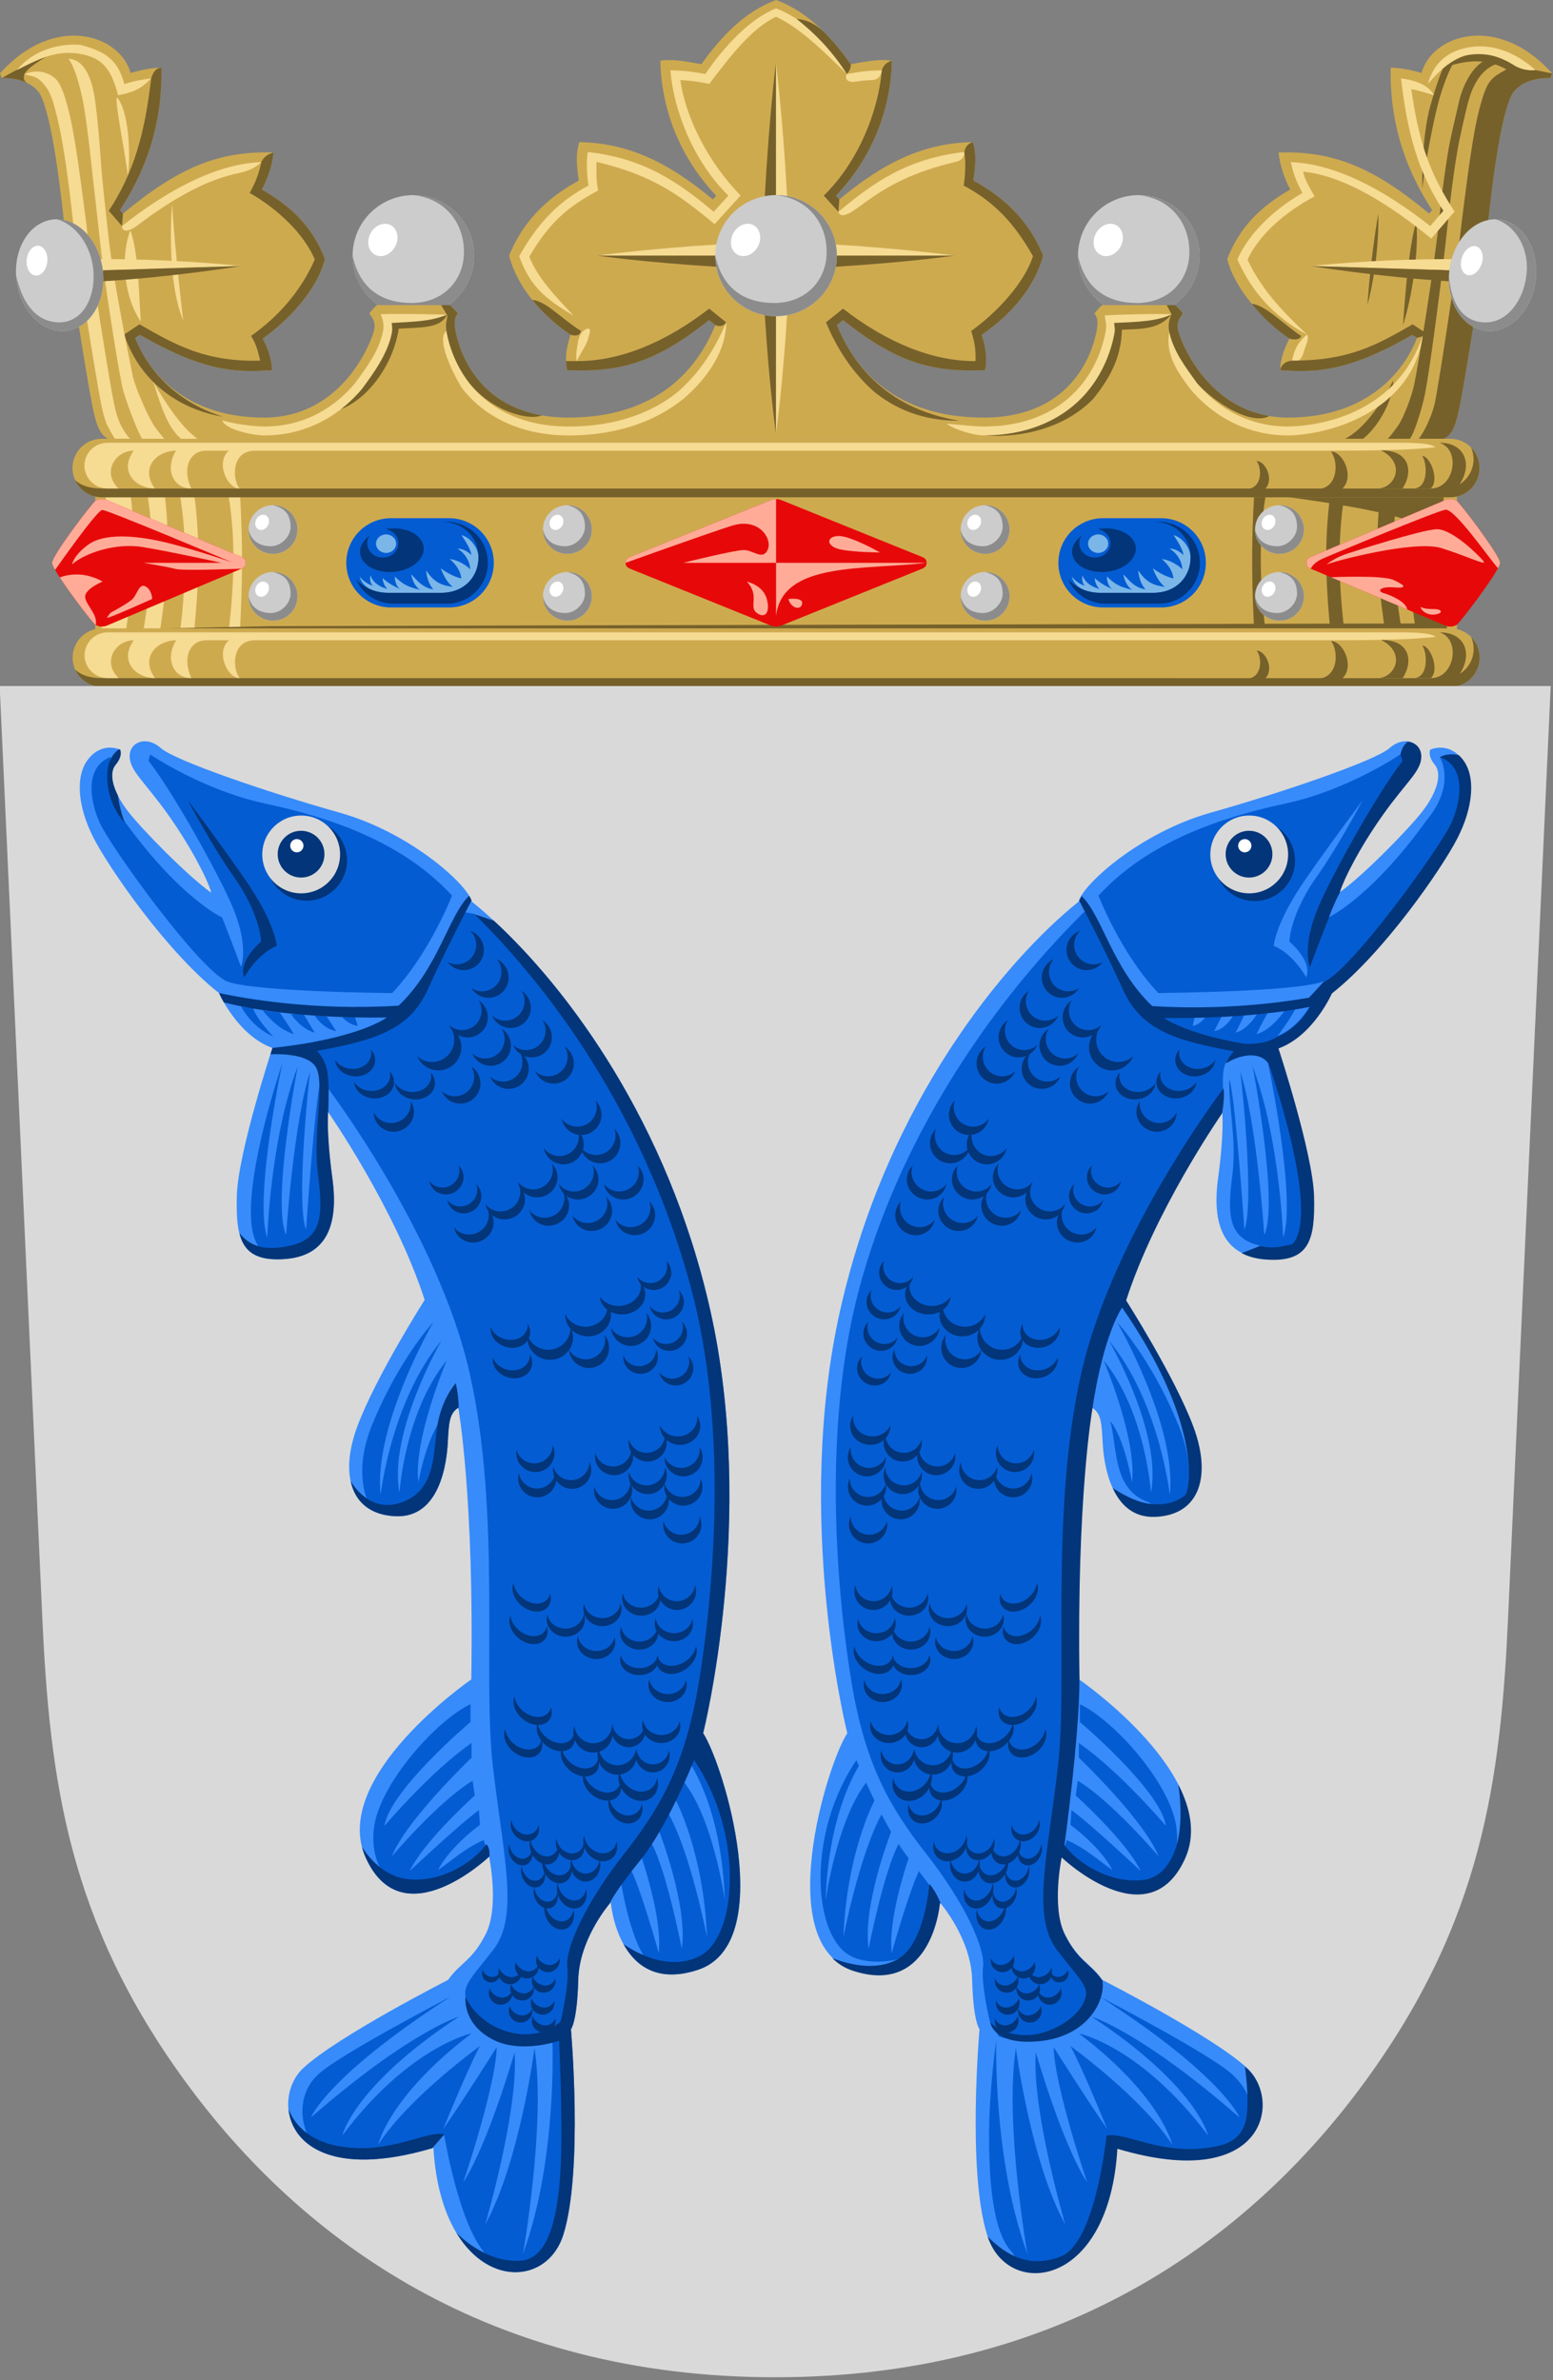 <?xml version="1.0" encoding="UTF-8" standalone="no"?>
<!-- Created with Inkscape (http://www.inkscape.org/) -->

<svg
   width="500"
   height="766"
   viewBox="0 0 132.292 202.671"
   version="1.1"
   id="svg5"
   xml:space="preserve"
   xmlns:xlink="http://www.w3.org/1999/xlink"
   xmlns="http://www.w3.org/2000/svg"
   xmlns:svg="http://www.w3.org/2000/svg"><rect x="0" y="0" width="132.292" height="202.671" fill="#808080" stroke="none"/><defs
     id="defs2" /><g
     id="g62105"
     transform="matrix(0.962,0,0,0.958,-4.957,-1.811)"
     style="stroke-width:1.042"><g
       id="g3618"
       style="stroke-width:1.042"><path
         style="font-variation-settings:normal;opacity:1;vector-effect:none;fill:#ceaa4f;fill-opacity:1;stroke:none;stroke-width:0.138;stroke-linecap:butt;stroke-linejoin:miter;stroke-miterlimit:4;stroke-dasharray:none;stroke-dashoffset:0;stroke-opacity:1;-inkscape-stroke:none;stop-color:#000000;stop-opacity:1"
         d="M 134.167,58.131 V 45.709 H 13.582 v 12.422 z"
         id="path3470" /><path
         id="path3626"
         style="font-variation-settings:normal;opacity:1;vector-effect:none;fill:#f6db93;fill-opacity:1;stroke:none;stroke-width:0.138;stroke-linecap:butt;stroke-linejoin:miter;stroke-miterlimit:4;stroke-dasharray:none;stroke-dashoffset:0;stroke-opacity:1;-inkscape-stroke:none;stop-color:#000000;stop-opacity:1"
         d="m 14.069,58.131 c 0.649,-3.658 1.147,-8.212 0.367,-12.422 h 2.26 c 0.61,4.747 0.134,8.68 -0.418,12.422 z m 3.741,0 c 0.649,-3.658 1.147,-8.212 0.367,-12.422 h 1.541 c 0.61,4.747 0.134,8.68 -0.418,12.422 z m 3.285,0 c 0.437,-3.658 0.724,-8.212 -0.042,-12.422 h 1.282 c 0.64,4.747 0.354,8.68 0,12.422 z m 4.291,0 c 0.437,-3.658 0.724,-8.212 -0.042,-12.422 h 1.049 c 0.301,4.709 0.202,8.663 0,12.422 z" /><path
         id="path5774"
         style="font-variation-settings:normal;opacity:1;vector-effect:none;fill:#76612b;fill-opacity:1;stroke:none;stroke-width:0.138;stroke-linecap:butt;stroke-linejoin:miter;stroke-miterlimit:4;stroke-dasharray:none;stroke-dashoffset:0;stroke-opacity:1;-inkscape-stroke:none;stop-color:#000000;stop-opacity:1"
         d="m 116.221,45.709 c -0.301,4.709 -0.202,8.663 0,12.421 h 1.007 c -0.433,-3.623 -0.718,-8.125 0.021,-12.301 1.218,0.148 3.367,0.423 5.608,0.781 -0.492,4.348 -0.219,8.017 0.112,11.52 h 1.239 c -0.399,-3.34 -0.673,-7.428 -0.134,-11.318 1.1,0.189 2.183,0.396 3.155,0.615 -0.314,3.995 0.112,7.422 0.596,10.703 h 1.491 c -0.543,-3.063 -0.981,-6.754 -0.651,-10.346 0.473,0.132 0.891,0.268 1.237,0.405 -0.207,3.671 0.195,6.87 0.647,9.94 h 2.807 c -0.556,-3.136 -1.001,-6.932 -0.625,-10.604 0.308,-0.828 0.258,-1.817 0.258,-1.817 h -2.858 -1.182 -1.542 -3.157 -1.282 -5.699 z" /><path
         style="font-variation-settings:normal;opacity:1;vector-effect:none;fill:#76612b;fill-opacity:1;stroke:none;stroke-width:0.138;stroke-linecap:butt;stroke-linejoin:miter;stroke-miterlimit:4;stroke-dasharray:none;stroke-dashoffset:0;stroke-opacity:1;-inkscape-stroke:none;stop-color:#000000;stop-opacity:1"
         d="m 130.961,57.309 c 0,0 -100.477,0.217 -102.025,0.243 -1.548,0.026 -10.251,0.216 -10.251,0.216 l 111.866,0.364 z"
         id="path6744" /></g><g
       id="g3041"
       transform="translate(0.446,-0.046)"
       style="stroke-width:1.042"><circle
         style="fill:#cccccc;fill-rule:evenodd;stroke:none;stroke-width:0.138;stroke-miterlimit:10;stroke-dasharray:none;stop-color:#000000"
         id="circle3035"
         cx="41.311"
         cy="24.661"
         r="5.381" /><path
         id="path3037"
         style="opacity:1;fill:#8c8c8c;fill-opacity:1;fill-rule:evenodd;stroke:none;stroke-width:0.138;stroke-miterlimit:10;stop-color:#000000"
         d="m 41.311,19.28 c 2.788,0.295 4.479,2.432 4.479,5.048 -1.47e-4,2.616 -1.931,4.541 -4.634,4.541 -2.703,-1.38e-4 -4.622,-1.336 -5.226,-4.209 1.4e-5,2.972 2.409,5.381 5.381,5.381 2.972,-1.4e-5 5.381,-2.409 5.381,-5.381 -1.4e-5,-2.972 -2.409,-5.381 -5.381,-5.381 z" /><ellipse
         style="fill:#ffffff;fill-rule:evenodd;stroke:none;stroke-width:0.138;stroke-miterlimit:10;stroke-dasharray:none;stop-color:#000000"
         id="ellipse3039"
         cx="41.778"
         cy="23.476"
         rx="1.282"
         ry="1.451"
         transform="matrix(1,0,-0.135,0.991,0,0)" /></g><use
       x="0"
       y="0"
       xlink:href="#g3041"
       id="use3080"
       transform="translate(64.235)"
       style="stroke-width:1.042" /><g
       id="g9601"
       style="stroke-width:1.042"><path
         style="font-variation-settings:normal;vector-effect:none;fill:#ceaa4f;fill-opacity:1;stroke:none;stroke-width:0.138;stroke-linecap:butt;stroke-linejoin:miter;stroke-miterlimit:4;stroke-dasharray:none;stroke-dashoffset:0;stroke-opacity:1;-inkscape-stroke:none;stop-color:#000000"
         d="m 133.031,40.892 c 0.583,-0.329 0.957,-0.807 1.375,-2.87 0.418,-2.063 2.125,-12.559 2.511,-16.291 0.386,-3.732 1.226,-10.388 2.302,-11.718 1.076,-1.33 3.213,-1.181 3.213,-1.181 l 0.166,-0.413 c -4.778,-5.373 -10.627,-3.483 -11.567,-0.041 -1.081,-0.316 -1.854,-0.446 -2.728,-0.476 -0.098,4.2 0.921,8.455 3.668,12.66 l -0.269,0.314 c -4.961,-4.14 -8.5,-5.576 -13.329,-5.43 0.08,0.98 0.507,2.317 1.039,3.292 -2.692,1.534 -4.528,3.406 -5.588,6.179 0.681,2.745 3.252,5.467 5.51,7.074 -0.497,0.923 -0.81,1.927 -0.824,2.801 3.433,0.278 6.323,-0.026 11.703,-3.14 l 0.417,0.279 c -1.145,2.96 -4.393,7.078 -11.424,7.078 -7.031,-2.13e-4 -9.566,-6.909 -9.74,-7.778 -0.174,-0.869 0.252,-1.13 0.417,-1.492 -0.26,-0.331 -0.391,-0.48 -0.659,-0.729 h -3.233 -3.233 c -0.293,0.249 -0.402,0.398 -0.687,0.729 0.181,0.362 0.363,0.528 0.211,1.427 -0.151,0.899 -1.446,7.843 -10.025,7.843 -8.579,0 -11.748,-5.141 -13.003,-8.22 l 0.55,-0.445 c 4.855,3.878 7.954,4.634 12.575,4.454 0.216,-1.129 0.059,-1.953 -0.301,-3.155 2.476,-1.672 4.692,-4.173 5.438,-7.028 -1.162,-2.885 -3.222,-5.073 -6.173,-6.67 0.19,-1.388 0.287,-2.295 -0.042,-3.424 -4.089,0.089 -7.584,1.548 -11.83,5.097 L 79.177,19.291 C 82.582,15.664 84.034,11.371 84.124,7.282 82.995,7.132 82.013,7.319 80.49,7.598 78.715,5.125 76.676,2.928 73.875,1.891 71.073,2.928 69.034,5.125 67.259,7.598 65.736,7.319 64.754,7.132 63.625,7.282 c 0.089,4.089 1.542,8.383 4.947,12.01 l -0.295,0.326 C 64.031,16.069 60.535,14.61 56.446,14.521 c -0.329,1.129 -0.232,2.036 -0.042,3.424 -2.951,1.596 -5.011,3.784 -6.173,6.67 0.746,2.855 2.962,5.356 5.438,7.028 -0.36,1.202 -0.517,2.026 -0.301,3.155 4.621,0.18 7.72,-0.576 12.575,-4.454 l 0.55,0.445 c -1.255,3.079 -4.424,8.22 -13.003,8.22 -8.579,0 -9.873,-6.944 -10.025,-7.843 -0.151,-0.899 0.03,-1.065 0.211,-1.427 -0.285,-0.331 -0.393,-0.48 -0.687,-0.729 h -3.233 -3.233 c -0.268,0.249 -0.398,0.398 -0.659,0.729 0.165,0.362 0.591,0.622 0.417,1.492 -0.174,0.869 -2.709,7.778 -9.74,7.778 -7.031,2.13e-4 -10.279,-4.118 -11.424,-7.078 l 0.417,-0.279 c 5.38,3.115 8.27,3.419 11.703,3.14 -0.014,-0.874 -0.326,-1.878 -0.824,-2.801 2.258,-1.607 4.829,-4.329 5.51,-7.074 -1.06,-2.774 -2.897,-4.645 -5.588,-6.179 0.532,-0.975 0.959,-2.312 1.039,-3.292 -4.829,-0.147 -8.367,1.29 -13.329,5.43 l -0.269,-0.314 c 2.747,-4.204 3.766,-8.46 3.668,-12.66 -0.874,0.03 -1.646,0.16 -2.728,0.476 -0.94,-3.442 -6.789,-5.332 -11.567,0.041 l 0.166,0.413 c 0,0 2.137,-0.149 3.213,1.181 1.076,1.33 1.916,7.986 2.302,11.718 0.386,3.732 2.092,14.229 2.511,16.291 0.418,2.063 0.792,2.541 1.375,2.87"
         id="path2696" /><path
         id="path44309"
         style="color:#000000;opacity:1;fill:#76612b;fill-opacity:1;stroke-width:1.042;-inkscape-stroke:none"
         d="m 127.72,41.151 c 0.372,-0.21 0.898,-0.941 1.242,-1.438 0.474,-0.686 1.201,-2.575 1.417,-3.64 0.439,-2.165 1.77,-10.441 2.165,-14.26 0.192,-1.855 0.497,-4.441 0.885,-6.707 0.194,-1.133 0.736,-3.342 0.919,-4.182 0.178,-0.816 0.994,-3.374 2.776,-3.863 l 0.627,0.489 c -1.855,0.584 -2.446,2.846 -2.637,3.581 -0.206,0.791 -0.71,2.991 -0.901,4.109 -0.382,2.236 -0.688,4.809 -0.879,6.654 -0.404,3.905 -1.55,12.801 -2.01,15.068 -0.223,1.098 -0.807,2.986 -1.149,3.64 -0.342,0.654 -1.075,1.418 -1.527,1.673 z m -2.331,0.062 -1.551,-0.147 c 1.833,-0.611 3.707,-3.31 4.681,-5.365 0.039,1.853 -1.552,4.602 -3.13,5.512 z m 3.999,-10.404 c 0.217,-3.3 0.588,-7.316 1.181,-9.199 0.194,1.974 -0.151,5.869 -1.181,9.199 z m 4.498,-23.313 c -0.441,0.545 -1.079,2.446 -1.326,3.356 -0.247,0.91 -0.953,3.888 -1.47,7.793 -0.025,-4.094 0.451,-6.344 0.674,-7.18 0.313,-1.173 0.982,-3.288 1.307,-3.77 z m -6.689,13.411 c 0,0 0.174,3.704 -0.959,8.115 0,0 0.257,-4.069 0.959,-8.115 z" /><path
         id="path47831"
         style="font-variation-settings:normal;vector-effect:none;fill:#76612b;fill-opacity:1;stroke:none;stroke-width:0.138;stroke-linecap:butt;stroke-linejoin:miter;stroke-miterlimit:4;stroke-dasharray:none;stroke-dashoffset:0;stroke-opacity:1;-inkscape-stroke:none;stop-color:#000000"
         d="m 9.279,6.922 c -2.04,0.75 -3.962,1.911 -3.962,1.911 0,0 1.196,-0.083 2.249,0.431 C 7.472,9.216 7.128,8.998 7.316,8.491 7.533,7.907 9.279,6.922 9.279,6.922 Z M 7.579,9.271 c 0.003,0.002 0.006,0.003 0.009,0.005 h 0.001 c 0,0 -0.007,-0.003 -0.01,-0.005 z" /><path
         id="path8703"
         style="color:#000000;opacity:1;fill:#f6db93;fill-opacity:1;stroke-width:1.042;-inkscape-stroke:none"
         d="m 9.148,9.514 c 0.441,0.545 0.661,1.251 0.908,2.16 0.247,0.91 0.467,2.001 0.666,3.164 0.398,2.327 0.707,4.936 0.901,6.813 0.377,3.645 2.1,14.255 2.498,16.215 0.202,0.998 0.395,1.574 0.552,1.875 0.115,0.219 0.417,0.804 0.654,1.152 h 1.345 C 15.64,39.768 15.395,38.453 15.215,37.58 14.838,35.722 13.183,25.501 12.815,21.942 12.348,18.351 11.819,13.914 11.165,11.465 10.852,10.292 10.602,9.612 10.276,9.13 9.922,8.605 8.715,7.851 7.316,8.491 8.147,8.725 8.422,8.617 9.148,9.514 Z" /><path
         id="path11289"
         style="color:#000000;opacity:1;fill:#f6db93;fill-opacity:1;stroke-width:1.042;-inkscape-stroke:none"
         d="M 11.655,5.854 C 10.134,5.878 8.096,6.363 6.64,8.119 8.326,7.267 10.013,6.301 12.206,6.672 c 2.194,0.371 2.824,1.553 3.406,3.683 1.321,-0.25 2.03,-0.546 2.926,-1.496 -0.711,0.094 -1.601,0.234 -2.373,0.508 C 15.606,7.32 14.67,6.513 12.29,5.883 12.084,5.861 11.872,5.851 11.655,5.854 Z" /><path
         id="path11285"
         style="color:#000000;opacity:1;fill:#f6db93;fill-opacity:1;stroke-width:1.042;-inkscape-stroke:none"
         d="m 28.292,16.301 c -4.056,0.142 -8.477,2.608 -12.338,5.685 0.021,0.618 0.686,0.468 1.4,-0.079 2.677,-2.05 5.686,-3.876 8.532,-4.539 1.175,-0.221 1.834,-0.523 2.406,-1.067 z" /><path
         id="path55142"
         style="color:#000000;opacity:1;fill:#76612b;fill-opacity:1;stroke-width:1.042;-inkscape-stroke:none"
         d="m 39.649,31.405 c 0.071,-0.356 0.046,-0.622 -0.002,-0.945 1.927,-0.115 4.242,-0.212 5.084,-0.602 -0.535,1.236 -2.343,1.131 -4.27,1.247 -0.452,3.055 -2.581,6.158 -5.122,7.162 1.119,-1.508 3.944,-5.095 4.31,-6.861 z" /><path
         id="path11281"
         style="color:#000000;opacity:1;fill:#f6db93;fill-opacity:1;stroke-width:1.042;-inkscape-stroke:none"
         d="m 28.542,40.598 c 4.036,-1.22e-4 6.919,-2.05 8.66,-4.133 1.119,-1.508 2.271,-3.156 2.637,-4.922 0.071,-0.356 0.046,-0.622 -0.002,-0.945 1.927,-0.115 3.481,-0.127 4.893,-0.739 -2.121,-0.044 -3.95,-0.098 -5.875,-0.033 0.165,0.366 0.345,0.856 0.204,1.562 -0.36,1.724 -1.441,3.143 -2.467,4.568 -1.638,1.959 -4.275,3.848 -8.051,3.848 -1.096,-0.024 -2.382,-0.189 -3.711,-0.54 0.276,0.786 2.544,1.308 3.711,1.335 z" /><path
         id="path11279"
         style="color:#000000;opacity:1;fill:#f6db93;fill-opacity:1;stroke-width:1.042;-inkscape-stroke:none"
         d="m 65.244,36.666 c -2.158,1.783 -5.304,3.137 -9.752,3.137 -1.031,0 -1.966,-0.102 -2.821,-0.279 -2.879,-0.594 -4.797,-2.065 -5.984,-3.616 -1.54,-2.012 -1.922,-4.124 -2.003,-4.61 -1.11,0.884 1.222,4.886 1.375,5.092 1.239,1.619 3.248,3.156 6.139,3.837 0.993,0.234 2.088,0.368 3.294,0.368 4.607,0 7.963,-1.422 10.258,-3.318 2.244,-1.958 3.711,-4.374 3.703,-6.734 -0.934,2.267 -2.276,4.396 -4.209,6.123 z" /><path
         id="path11273"
         style="color:#000000;opacity:1;fill:#f6db93;fill-opacity:1;stroke-width:1.042;-inkscape-stroke:none"
         d="m 57.202,32.096 c 0.08,-0.338 0.472,-1.199 -0.141,-0.95 -0.613,0.249 -0.715,1.042 -0.778,1.449 -0.063,0.407 -0.155,0.853 -0.069,1.395 0.431,-0.821 0.908,-1.556 0.988,-1.894 z" /><path
         id="path11269"
         style="color:#000000;opacity:1;fill:#76612b;fill-opacity:1;stroke-width:1.042;-inkscape-stroke:none"
         d="m 138.546,8.056 c -1.387,0.783 -1.712,0.96 -2.365,3.409 -0.654,2.449 -1.123,6.513 -1.59,10.103 -0.368,3.559 -2.003,14.281 -2.38,16.139 -0.18,0.873 -0.869,2.525 -1.436,3.185 h 2.258 c 0.583,-0.329 0.957,-0.808 1.375,-2.87 0.418,-2.063 2.125,-12.559 2.511,-16.291 0.386,-3.732 1.226,-10.387 2.302,-11.718 1.076,-1.33 3.213,-1.181 3.213,-1.181 l 0.166,-0.413 -1.489,-0.301 c -2.596,-0.796 -5.026,-2.731 -8.106,-0.209 1.98,-0.694 3.721,-0.865 5.542,0.146 z" /><path
         id="path11259"
         style="color:#000000;opacity:1;fill:#f6db93;fill-opacity:1;stroke-width:1.042;-inkscape-stroke:none"
         d="m 108.689,31.387 c -0.368,2.024 0.738,3.57 1.857,5.078 1.348,1.613 3.384,3.201 6.107,3.838 0.793,0.186 1.642,0.295 2.553,0.295 4.336,-0.098 11.055,-2.523 11.927,-8.856 -2.097,6.286 -7.996,7.974 -11.927,8.062 -0.748,-2.2e-5 -1.449,-0.076 -2.108,-0.21 -2.671,-0.543 -4.629,-2.066 -5.942,-3.638 -1.026,-1.425 -1.717,-2.922 -2.467,-4.568 z" /><path
         id="path11265"
         style="color:#000000;opacity:1;fill:#f6db93;fill-opacity:1;stroke-width:1.042;-inkscape-stroke:none"
         d="m 115.617,24.977 c 1.034,-2.241 3.352,-4.245 5.938,-5.631 -0.409,-0.748 -0.835,-1.392 -1.013,-2.199 3.748,0.371 7.934,3.122 11.346,5.952 l 2.067,-2.405 c -2.241,-3.435 -3.149,-6.151 -3.836,-10.873 0.608,0.082 1.369,0.354 2.02,0.535 -0.553,-0.988 -1.764,-1.341 -2.926,-1.496 0.562,4.886 1.515,8.352 3.752,11.768 l -1.168,1.359 c -3.86,-3.077 -8.282,-5.543 -12.338,-5.685 0.221,1.073 0.528,1.825 1.027,2.742 -2.581,1.487 -4.813,3.681 -5.763,5.908 1.266,2.892 3.287,5.127 6.162,6.681 -1.918,-1.855 -3.887,-3.747 -5.266,-6.655 z" /><path
         id="path11224-6"
         style="color:#000000;fill:#76612b;fill-opacity:1;stroke-width:1.042;-inkscape-stroke:none"
         d="m 115.997,28.892 c 0.96,1.2 2.093,2.259 3.338,3.1 0.554,0.163 0.977,0.033 1.031,-0.239 -1.434,-0.934 -3.186,-2.773 -4.37,-2.86 z" /><path
         id="path11263"
         style="color:#000000;opacity:1;fill:#f6db93;fill-opacity:1;stroke-width:1.042;-inkscape-stroke:none"
         d="m 119.56,33.947 c 0.389,0.069 0.782,0.178 1.061,-0.838 0.123,-0.512 0.515,-1.084 0.261,-1.478 -0.965,0.794 -1.171,1.633 -1.322,2.315 z" /><path
         id="path57699"
         style="color:#000000;opacity:1;fill:#76612b;fill-opacity:1;stroke-width:1.042;-inkscape-stroke:none"
         d="m 101.278,36.242 c 1.665,-2.175 2.121,-4.01 2.208,-4.531 0.051,-0.301 0.18,-1.114 0.157,-1.394 2.026,-0.09 4,0.144 5.251,-0.491 -1.116,1.356 -2.617,1.3 -4.402,1.37 -0.041,2.661 -1.257,4.529 -2.52,6.136 -2.334,2.409 -5.939,3.53 -9.715,3.265 3.643,-0.744 7.355,-2.179 9.02,-4.354 z" /><path
         id="path11255"
         style="color:#000000;opacity:1;fill:#f6db93;fill-opacity:1;stroke-width:1.042;-inkscape-stroke:none"
         d="m 92.257,40.595 c 4.718,0 7.769,-2.03 9.434,-4.205 1.665,-2.175 2.071,-4.44 2.159,-4.961 0.051,-0.301 -0.019,-0.552 -0.041,-0.832 2.026,-0.09 3.835,-0.137 5.085,-0.773 -1.976,-0.066 -4.122,0.027 -5.907,0.097 l -7e-5,5e-6 c 0.012,0.458 0.192,0.707 0.079,1.377 -0.082,0.485 -0.464,2.598 -2.003,4.61 -1.54,2.012 -4.302,3.894 -8.805,3.894 -0.792,0 -2.02,-0.144 -3.291,-0.25 0.775,0.563 2.433,1.043 3.291,1.043 z" /><path
         id="path11251"
         style="color:#000000;opacity:1;fill:#f6db93;fill-opacity:1;stroke-width:1.042;-inkscape-stroke:none"
         d="m 90.545,15.401 c -5.036,0.579 -8.017,2.687 -11.149,5.316 0.234,0.827 1.533,-0.226 2.32,-0.806 2.232,-1.638 4.449,-2.769 8.059,-3.632 0.561,-0.107 0.794,-0.529 0.769,-0.878 z" /><path
         id="path11247"
         style="color:#000000;opacity:1;fill:#f6db93;fill-opacity:1;stroke-width:1.042;-inkscape-stroke:none"
         d="M 73.875,2.635 C 71.543,3.547 69.216,6.087 67.61,8.469 66.495,8.266 65.8,8.169 64.513,8.141 64.812,11.754 66.575,16.259 69.652,19.281 l -1.299,1.436 c -3.131,-2.629 -6.112,-4.737 -11.149,-5.316 -0.132,0.865 -0.103,1.977 0.06,2.982 -2.598,1.399 -4.395,3.194 -6.137,6.276 0.96,2.735 2.443,3.892 4.83,5.294 -1.505,-1.586 -3.229,-3.376 -3.933,-5.253 1.825,-3.091 3.386,-4.411 6.101,-5.881 -0.201,-0.834 -0.153,-1.803 -0.152,-2.539 4.867,1.162 7.202,2.815 10.455,5.536 l 2.303,-2.543 c -2.793,-2.881 -4.857,-6.818 -5.332,-10.264 1.022,0.052 1.536,0.146 2.563,0.334 1.766,-2.335 3.749,-4.964 5.912,-5.961 2.163,0.997 4.322,3.19 6.264,5.088 -1.43,-2.818 -3.932,-4.922 -6.264,-5.834 z" /><path
         id="path11240"
         style="color:#000000;opacity:1;fill:#76612b;fill-opacity:1;stroke-width:1.042;-inkscape-stroke:none"
         d="m 19.445,7.903 c -0.452,0.025 -0.718,0.36 -0.907,0.957 -0.562,4.886 -1.515,8.352 -3.752,11.768 l 1.168,1.359 0.091,-1.11 -0.269,-0.314 c 2.747,-4.204 3.766,-8.46 3.669,-12.66 z" /><path
         id="path11236"
         style="color:#000000;opacity:1;fill:#76612b;fill-opacity:1;stroke-width:1.042;-inkscape-stroke:none"
         d="m 17.118,31.931 0.417,-0.28 c 5.38,3.115 8.27,3.419 11.703,3.14 -0.014,-0.874 -0.326,-1.878 -0.824,-2.801 2.258,-1.607 4.829,-4.328 5.51,-7.073 -1.06,-2.774 -2.896,-4.645 -5.588,-6.179 0.532,-0.975 0.96,-2.312 1.04,-3.292 -0.479,0.135 -0.87,0.382 -1.083,0.854 -0.221,1.073 -0.528,1.825 -1.027,2.742 2.581,1.487 4.813,3.681 5.763,5.908 -1.266,2.892 -3.287,5.127 -5.646,6.801 0.449,0.674 0.654,1.513 0.806,2.195 -4.754,0.131 -7.404,-1.329 -10.684,-3.23 l -1.355,0.908 c 1.512,4.534 5.243,6.729 8.758,7.312 -4.537,-1.428 -6.858,-4.599 -7.789,-7.006 z" /><path
         id="path11232"
         style="color:#000000;opacity:1;fill:#76612b;fill-opacity:1;stroke-width:1.042;-inkscape-stroke:none"
         d="m 44.213,29.011 0.549,0.911 c -0.012,0.458 -0.192,0.707 -0.079,1.377 0.082,0.485 0.464,2.598 2.003,4.61 1.884,2.407 5.135,3.428 6.462,2.906 -6.48,-1.126 -7.546,-6.838 -7.683,-7.648 -0.151,-0.899 0.031,-1.065 0.211,-1.427 -0.285,-0.331 -0.393,-0.48 -0.687,-0.729 z" /><path
         id="path11228"
         style="color:#000000;opacity:1;fill:#76612b;fill-opacity:1;stroke-width:1.042;-inkscape-stroke:none"
         d="m 67.947,29.326 c -3.824,2.977 -7.879,4.684 -11.733,4.664 l -0.941,-0.006 c 0.009,0.259 0.04,0.527 0.095,0.814 4.621,0.18 7.72,-0.576 12.575,-4.454 l 0.55,0.444 c 0.39,0.183 0.785,0.071 0.959,-0.246 z" /><path
         id="path11224"
         style="color:#000000;opacity:1;fill:#76612b;fill-opacity:1;stroke-width:1.042;-inkscape-stroke:none"
         d="m 52.285,28.551 c 0.96,1.2 2.139,2.251 3.384,3.092 0.554,0.163 0.854,0.042 0.928,-0.331 -1.963,-1.279 -3.129,-2.673 -4.312,-2.761 z" /><path
         id="path42711"
         style="color:#000000;opacity:1;fill:#f6db93;fill-opacity:1;stroke-width:1.042;-inkscape-stroke:none"
         d="m 135.137,6.773 c 1.713,-0.244 2.867,0.143 4.246,1.014 0.595,0.321 1.298,0.398 1.727,0.332 -1.793,-1.633 -3.838,-2.325 -5.705,-2.051 -1.868,0.274 -3.261,1.253 -3.82,3.3 0,0 1.84,-2.35 3.553,-2.595 z" /><path
         id="path11214"
         style="color:#000000;opacity:1;fill:#76612b;fill-opacity:1;stroke-width:1.042;-inkscape-stroke:none"
         d="m 130.244,30.717 c -3.279,1.902 -5.697,3.234 -10.684,3.23 -0.524,0.058 -0.918,0.281 -1.049,0.845 3.433,0.278 6.323,-0.026 11.703,-3.14 l 0.417,0.28 0.968,-0.306 z" /><path
         id="path11210"
         style="color:#000000;opacity:1;fill:#76612b;fill-opacity:1;stroke-width:1.042;-inkscape-stroke:none"
         d="m 109.225,29.01 h -0.76 l 0.429,0.815 c -0.165,0.366 -0.345,0.856 -0.204,1.562 0.36,1.724 1.441,3.143 2.467,4.568 1.516,1.703 4.792,3.796 6.394,2.915 -5.777,-0.97 -7.924,-6.842 -8.084,-7.639 -0.174,-0.869 0.252,-1.13 0.417,-1.491 -0.175,-0.239 -0.395,-0.482 -0.659,-0.729 z" /><path
         id="path11206"
         style="color:#000000;opacity:1;fill:#76612b;fill-opacity:1;stroke-width:1.042;-inkscape-stroke:none"
         d="M 79.255,30.789 79.805,30.344 c 4.855,3.878 7.954,4.634 12.575,4.454 0.216,-1.129 0.06,-1.953 -0.3,-3.155 2.476,-1.672 4.691,-4.173 5.438,-7.029 -1.162,-2.885 -3.222,-5.073 -6.173,-6.669 0.19,-1.388 0.287,-2.295 -0.042,-3.424 h -5e-6 c -0.402,0.118 -0.679,0.382 -0.758,0.88 0.132,0.865 0.103,1.977 -0.06,2.982 2.598,1.399 4.395,3.194 6.137,6.276 -0.748,2.353 -3.126,4.955 -5.469,6.654 0.293,0.976 0.416,1.554 0.383,2.678 -3.854,0.02 -7.909,-1.687 -11.733,-4.664 l -1.506,1.216 c 0.934,2.267 2.276,4.396 4.209,6.123 1.774,1.466 4.217,2.64 7.596,2.623 -6.942,-1.138 -9.697,-5.682 -10.846,-8.5 z" /><path
         id="path11202"
         style="color:#000000;opacity:1;fill:#76612b;fill-opacity:1;stroke-width:1.042;-inkscape-stroke:none"
         d="M 83.236,8.141 C 82.937,11.754 81.174,16.259 78.098,19.281 l 1.299,1.436 0.076,-1.099 -0.296,-0.326 c 3.405,-3.627 4.858,-7.921 4.948,-12.01 -0.385,0.124 -0.726,0.329 -0.888,0.859 z M 80.49,7.598 C 79.748,6.564 78.958,5.579 78.086,4.706 77.184,3.868 76.442,3.644 75.689,3.568 c 1.618,1.292 3.096,2.778 4.45,4.9 0.239,-0.256 0.366,-0.544 0.352,-0.871 z" /><path
         id="path17211"
         style="color:#000000;opacity:1;fill:#f6db93;fill-opacity:1;stroke-width:1.042;-inkscape-stroke:none"
         d="m 83.236,8.141 c -1.287,0.028 -1.983,0.125 -3.098,0.328 -0.239,0.493 0.157,0.783 0.745,0.682 0.451,-0.069 0.873,-0.113 1.466,-0.143 0.542,-0.003 0.838,-0.377 0.887,-0.867 z" /><path
         id="path45727"
         style="color:#000000;opacity:1;fill:#f6db93;fill-opacity:1;stroke-width:1.042;-inkscape-stroke:none"
         d="m 12.552,11.173 c 0.17,0.949 0.456,3.082 0.627,4.71 0.237,2.256 0.569,4.989 0.759,6.834 0.404,3.905 1.563,11.197 2.023,13.464 0.223,1.098 1.272,3.768 1.614,4.422 0.342,0.654 1.075,1.418 1.527,1.673 l 0.927,-1.125 c -0.372,-0.21 -0.898,-0.941 -1.242,-1.438 -0.474,-0.686 -1.666,-3.357 -1.882,-4.422 -0.439,-2.165 -1.783,-8.837 -2.178,-12.655 -0.192,-1.855 -0.533,-4.562 -0.675,-6.857 -0.074,-1.193 -0.3,-3.678 -0.46,-4.822 -0.159,-1.145 -0.585,-3.736 -2.358,-3.846 0.68,1.008 1.147,3.115 1.317,4.064 z m 9.09,30.039 1.276,-0.147 c -1.437,-0.809 -3.09,-3.276 -4.205,-5.26 0.743,2.276 1.35,4.497 2.928,5.407 z m -4.02,-10.742 c -0.217,-3.3 -0.25,-6.238 -0.927,-8.1 -0.846,2.137 -0.657,5.77 0.927,8.1 z m -1.14,-12.978 c 0.272,-2.06 0.033,-5.899 -0.989,-6.968 -0.151,0.603 0.672,4.577 0.989,6.968 z m 3.911,2.503 c 0,0 -0.585,6.618 0.982,10.383 0,0 -0.748,-6.221 -0.982,-10.383 z" /></g><g
       id="g60902"
       transform="translate(-64.973,1.301)"
       style="stroke-width:1.042"><path
         style="font-variation-settings:normal;opacity:1;vector-effect:none;fill:#f6db93;fill-opacity:1;stroke:none;stroke-width:0.138;stroke-linecap:butt;stroke-linejoin:miter;stroke-miterlimit:4;stroke-dasharray:none;stroke-dashoffset:0;stroke-opacity:1;-inkscape-stroke:none;stop-color:#000000;stop-opacity:1"
         d="m 79.244,24.615 12.227,-0.38 c 0,0 -5.44,-0.623 -12.45,-0.614 z"
         id="path60898" /><path
         style="font-variation-settings:normal;opacity:1;vector-effect:none;fill:#76612b;fill-opacity:1;stroke:none;stroke-width:0.138;stroke-linecap:butt;stroke-linejoin:miter;stroke-miterlimit:4;stroke-dasharray:none;stroke-dashoffset:0;stroke-opacity:1;-inkscape-stroke:none;stop-color:#000000;stop-opacity:1"
         d="m 79.244,24.615 12.227,-0.38 c 0,0 -5.87,0.97 -12.45,1.375 z"
         id="path60900" /></g><g
       id="g60878"
       transform="matrix(-1,0,0,1,147.727,0)"
       style="stroke-width:1.042"><path
         style="font-variation-settings:normal;opacity:1;vector-effect:none;fill:#f6db93;fill-opacity:1;stroke:none;stroke-width:0.138;stroke-linecap:butt;stroke-linejoin:miter;stroke-miterlimit:4;stroke-dasharray:none;stroke-dashoffset:0;stroke-opacity:1;-inkscape-stroke:none;stop-color:#000000;stop-opacity:1"
         d="m 79.244,24.615 h 10.441 c 0,0 -4.084,-0.59 -10.664,-0.995 z"
         id="path60874" /><path
         style="font-variation-settings:normal;opacity:1;vector-effect:none;fill:#76612b;fill-opacity:1;stroke:none;stroke-width:0.138;stroke-linecap:butt;stroke-linejoin:miter;stroke-miterlimit:4;stroke-dasharray:none;stroke-dashoffset:0;stroke-opacity:1;-inkscape-stroke:none;stop-color:#000000;stop-opacity:1"
         d="m 79.244,24.615 h 10.441 c 0,0 -4.084,0.59 -10.664,0.995 z"
         id="path60876" /></g><g
       id="g60872"
       style="stroke-width:1.042"><path
         style="font-variation-settings:normal;opacity:1;vector-effect:none;fill:#f6db93;fill-opacity:1;stroke:none;stroke-width:0.138;stroke-linecap:butt;stroke-linejoin:miter;stroke-miterlimit:4;stroke-dasharray:none;stroke-dashoffset:0;stroke-opacity:1;-inkscape-stroke:none;stop-color:#000000;stop-opacity:1"
         d="m 79.244,24.615 h 10.441 c 0,0 -4.084,-0.59 -10.664,-0.995 z"
         id="path58903" /><path
         style="font-variation-settings:normal;opacity:1;vector-effect:none;fill:#76612b;fill-opacity:1;stroke:none;stroke-width:0.138;stroke-linecap:butt;stroke-linejoin:miter;stroke-miterlimit:4;stroke-dasharray:none;stroke-dashoffset:0;stroke-opacity:1;-inkscape-stroke:none;stop-color:#000000;stop-opacity:1"
         d="m 79.244,24.615 h 10.441 c 0,0 -4.084,0.59 -10.664,0.995 z"
         id="path58905" /></g><g
       id="g60890"
       transform="matrix(0,-1.127,-1,0,98.478,108.526)"
       style="stroke-width:0.981"><path
         style="font-variation-settings:normal;opacity:1;vector-effect:none;fill:#f6db93;fill-opacity:1;stroke:none;stroke-width:0.13;stroke-linecap:butt;stroke-linejoin:miter;stroke-miterlimit:4;stroke-dasharray:none;stroke-dashoffset:0;stroke-opacity:1;-inkscape-stroke:none;stop-color:#000000;stop-opacity:1"
         d="m 79.244,24.615 h 10.441 c 0,0 -4.084,-0.59 -10.664,-0.995 z"
         id="path60886" /><path
         style="font-variation-settings:normal;opacity:1;vector-effect:none;fill:#76612b;fill-opacity:1;stroke:none;stroke-width:0.13;stroke-linecap:butt;stroke-linejoin:miter;stroke-miterlimit:4;stroke-dasharray:none;stroke-dashoffset:0;stroke-opacity:1;-inkscape-stroke:none;stop-color:#000000;stop-opacity:1"
         d="m 79.244,24.615 h 10.441 c 0,0 -4.084,0.59 -10.664,0.995 z"
         id="path60888" /></g><g
       id="g60884"
       transform="rotate(90,73.863,24.615)"
       style="stroke-width:1.042"><path
         style="font-variation-settings:normal;opacity:1;vector-effect:none;fill:#f6db93;fill-opacity:1;stroke:none;stroke-width:0.138;stroke-linecap:butt;stroke-linejoin:miter;stroke-miterlimit:4;stroke-dasharray:none;stroke-dashoffset:0;stroke-opacity:1;-inkscape-stroke:none;stop-color:#000000;stop-opacity:1"
         d="m 79.244,24.615 h 10.441 c 0,0 -4.084,-0.59 -10.664,-0.995 z"
         id="path60880" /><path
         style="font-variation-settings:normal;opacity:1;vector-effect:none;fill:#76612b;fill-opacity:1;stroke:none;stroke-width:0.138;stroke-linecap:butt;stroke-linejoin:miter;stroke-miterlimit:4;stroke-dasharray:none;stroke-dashoffset:0;stroke-opacity:1;-inkscape-stroke:none;stop-color:#000000;stop-opacity:1"
         d="m 79.244,24.615 h 10.441 c 0,0 -4.084,0.59 -10.664,0.995 z"
         id="path60882" /></g><use
       x="0"
       y="0"
       xlink:href="#g3041"
       id="use3292"
       transform="translate(32.117)"
       style="stroke-width:1.042" /><g
       id="g60919"
       transform="matrix(-1,0,0,1,212.722,1.301)"
       style="stroke-width:1.042"><path
         style="font-variation-settings:normal;opacity:1;vector-effect:none;fill:#f6db93;fill-opacity:1;stroke:none;stroke-width:0.138;stroke-linecap:butt;stroke-linejoin:miter;stroke-miterlimit:4;stroke-dasharray:none;stroke-dashoffset:0;stroke-opacity:1;-inkscape-stroke:none;stop-color:#000000;stop-opacity:1"
         d="m 79.244,24.615 12.227,-0.38 c 0,0 -5.44,-0.623 -12.45,-0.614 z"
         id="path60915" /><path
         style="font-variation-settings:normal;opacity:1;vector-effect:none;fill:#76612b;fill-opacity:1;stroke:none;stroke-width:0.138;stroke-linecap:butt;stroke-linejoin:miter;stroke-miterlimit:4;stroke-dasharray:none;stroke-dashoffset:0;stroke-opacity:1;-inkscape-stroke:none;stop-color:#000000;stop-opacity:1"
         d="m 79.244,24.615 12.227,-0.38 c 0,0 -5.87,0.97 -12.45,1.375 z"
         id="path60917" /></g><g
       id="g3402"
       transform="matrix(-0.717,0,-0.047,0.923,168.094,3.587)"
       style="opacity:1;stroke-width:1.28"><path
         id="circle3396"
         style="fill:#cccccc;fill-rule:evenodd;stroke-width:0.169;stroke-miterlimit:10;stop-color:#000000"
         d="m 46.691,24.661 a 5.381,5.381 0 0 1 -5.381,5.381 5.381,5.381 0 0 1 -5.381,-5.381 5.381,5.381 0 0 1 5.381,-5.381 5.381,5.381 0 0 1 5.381,5.381 z" /><ellipse
         style="fill:#ffffff;fill-rule:evenodd;stroke:none;stroke-width:0.17;stroke-miterlimit:10;stroke-dasharray:none;stop-color:#000000"
         id="ellipse3400"
         cx="-35.971"
         cy="30.454"
         rx="1.284"
         ry="1.445"
         transform="matrix(-0.986,0.166,0.279,0.96,0,0)" /><path
         id="path3515"
         style="opacity:1;fill:#8c8c8c;fill-opacity:1;fill-rule:evenodd;stroke:none;stroke-width:0.169;stroke-miterlimit:10;stop-color:#000000"
         d="m 41.311,19.281 c -2.215,0.457 -4.32,2.529 -4.2,5.145 0.12,2.616 2.041,4.784 4.744,4.784 2.7,-1.38e-4 4.36,-1.644 4.835,-4.511 a 5.381,5.381 25.67 0 1 -5.378,5.343 5.381,5.381 25.67 0 1 -5.381,-5.38 5.381,5.381 25.67 0 1 5.381,-5.381 z" /></g><g
       id="g10750"
       transform="translate(0.005)"
       style="stroke-width:1.042"><path
         id="rect2860"
         style="fill:#ceaa4f;fill-opacity:1;fill-rule:evenodd;stroke:none;stroke-width:0.138;stroke-miterlimit:10;stop-color:#000000"
         transform="scale(1,-1)"
         d="M 14.169,-46.094 H 133.558 c 1.441,0 2.601,1.16 2.601,2.601 0,1.441 -1.16,2.601 -2.601,2.601 H 14.169 c -1.441,0 -2.601,-1.16 -2.601,-2.601 0,-1.441 1.16,-2.601 2.601,-2.601 z" /><path
         id="path4654"
         style="fill:#76612b;fill-opacity:1;fill-rule:evenodd;stroke:none;stroke-width:0.138;stroke-miterlimit:10;stop-color:#000000"
         d="m 135.407,-41.662 c 0.142,-0.322 0.223,-0.678 0.223,-1.054 0,-1.441 -1.16,-2.6 -2.6,-2.6 H 14.169 c -1.098,0 -1.907,0.293 -2.378,0.768 0.403,-0.912 1.313,-1.546 2.378,-1.546 H 133.558 c 1.441,0 2.6,1.16 2.6,2.601 0,0.716 -0.287,1.362 -0.752,1.831 z"
         transform="scale(1,-1)" /><path
         id="path4666"
         style="fill:#f6db93;fill-opacity:1;fill-rule:evenodd;stroke:none;stroke-width:0.138;stroke-miterlimit:10;stop-color:#000000"
         d="m 14.683,41.245 c -1.139,-1e-6 -2.056,0.908 -2.056,2.035 0,1.128 0.917,2.035 2.057,2.035 h 0.957 c -1.504,-1.471 -0.263,-3.365 1.345,-3.365 -1.37,1.92 0.267,3.365 1.874,3.365 -1.37,-1.92 0.267,-3.365 1.874,-3.365 -1.011,1.636 -0.263,3.365 1.345,3.365 -0.817,-1.8 -0.158,-3.365 1.345,-3.365 h 1.985 c -1.207,1.062 -0.131,3.365 0.948,3.365 -0.654,-0.826 -0.736,-3.365 1.367,-3.365 0,0 89.798,-2.3e-5 95.267,0 5.468,2.3e-5 7.292,-0.103 9.271,-0.301 -0.353,-0.282 -1.162,-0.411 -3.457,-0.405 -2.296,0.006 -114.122,0 -114.122,0 z" /><path
         style="fill:#76612b;fill-opacity:1;fill-rule:evenodd;stroke:none;stroke-width:0.138;stroke-miterlimit:10;stroke-dasharray:none;stop-color:#000000"
         d="m 129.345,45.316 c 1.011,-1.607 0.563,-3.4 -1.912,-3.4 2.306,1.203 1.189,3.4 -0.314,3.4"
         id="path8066" /><path
         style="fill:#76612b;fill-opacity:1;fill-rule:evenodd;stroke:none;stroke-width:0.138;stroke-miterlimit:10;stroke-dasharray:none;stop-color:#000000"
         d="m 133.259,46.094 c 2.467,-1.772 2.239,-4.849 -0.645,-4.849 1.907,0.606 1.347,4.071 -0.78,4.071"
         id="path8062" /><path
         style="fill:#76612b;fill-opacity:1;fill-rule:evenodd;stroke:none;stroke-width:0.138;stroke-miterlimit:10;stroke-dasharray:none;stop-color:#000000"
         d="m 123.951,45.388 c 1.207,-1.062 0.131,-3.365 -0.948,-3.365 0.654,0.826 0.736,3.365 -1.367,3.365"
         id="path8058" /><path
         style="fill:#76612b;fill-opacity:1;fill-rule:evenodd;stroke:none;stroke-width:0.138;stroke-miterlimit:10;stroke-dasharray:none;stop-color:#000000"
         d="m 131.834,45.316 c 0.813,-0.715 -0.032,-2.893 -0.758,-2.893 0.44,0.556 0.615,2.893 -0.801,2.893"
         id="path8362" /><path
         style="fill:#76612b;fill-opacity:1;fill-rule:evenodd;stroke:none;stroke-width:0.138;stroke-miterlimit:10;stroke-dasharray:none;stop-color:#000000"
         d="m 117.126,45.388 c 0.904,-0.795 0.098,-2.519 -0.71,-2.519 0.489,0.618 0.551,2.519 -1.024,2.519"
         id="path8364" /></g><use
       x="0"
       y="0"
       xlink:href="#g10750"
       id="use10752"
       transform="translate(0.011,16.854)"
       style="stroke-width:1.042" /><g
       id="g10888"
       transform="translate(0.011,-0.057)"
       style="stroke-width:1.042"><g
         id="g10879"
         transform="matrix(0.402,0,0,0.402,38.776,39.102)"
         style="stroke-width:2.593"><circle
           style="fill:#cccccc;fill-rule:evenodd;stroke:none;stroke-width:0.343;stroke-miterlimit:10;stroke-dasharray:none;stop-color:#000000"
           id="circle10873"
           cx="41.311"
           cy="24.661"
           r="5.381" /><path
           id="path10875"
           style="opacity:1;fill:#8c8c8c;fill-opacity:1;fill-rule:evenodd;stroke:none;stroke-width:0.343;stroke-miterlimit:10;stop-color:#000000"
           d="m 41.311,19.28 c 2.841,0.716 3.747,2.217 3.869,4.524 0.122,2.308 -1.947,4.427 -4.103,4.538 -2.156,0.112 -4.543,-0.809 -5.147,-3.682 1.4e-5,2.972 2.409,5.381 5.381,5.381 2.972,-1.4e-5 5.381,-2.409 5.381,-5.381 -1.4e-5,-2.972 -2.409,-5.381 -5.381,-5.381 z" /><ellipse
           style="fill:#ffffff;fill-rule:evenodd;stroke:none;stroke-width:0.345;stroke-miterlimit:10;stroke-dasharray:none;stop-color:#000000"
           id="ellipse10877"
           cx="42.055"
           cy="23.29"
           rx="1.503"
           ry="1.701"
           transform="matrix(1,0,-0.135,0.991,0,0)" /></g><use
         x="0"
         y="0"
         xlink:href="#g10879"
         id="use10881"
         transform="translate(0,5.939)"
         style="stroke-width:1.042" /></g><use
       x="0"
       y="0"
       xlink:href="#g10888"
       id="use10890"
       transform="translate(-26.066)"
       style="stroke-width:1.042" /><use
       x="0"
       y="0"
       xlink:href="#g10888"
       id="use10892"
       transform="translate(63.055)"
       style="stroke-width:1.042" /><use
       x="0"
       y="0"
       xlink:href="#g10888"
       id="use10894"
       transform="translate(36.989)"
       style="stroke-width:1.042" /><g
       id="g12056"
       transform="translate(0.04,-0.495)"
       style="stroke-width:1.042"><path
         style="font-variation-settings:normal;opacity:1;vector-effect:none;fill:#e70909;fill-opacity:1;stroke:none;stroke-width:0.138;stroke-linecap:butt;stroke-linejoin:miter;stroke-miterlimit:4;stroke-dasharray:none;stroke-dashoffset:0;stroke-opacity:1;-inkscape-stroke:none;stop-color:#000000;stop-opacity:1"
         d="m 86.769,52.937 c -0.332,0.135 -12.102,4.905 -12.356,5.008 -0.254,0.103 -0.355,0.135 -0.578,0.135 -0.222,0 -0.324,-0.032 -0.578,-0.135 -0.254,-0.103 -12.024,-4.873 -12.356,-5.008 -0.332,-0.135 -0.39,-0.32 -0.39,-0.521 0,-0.201 0.057,-0.386 0.39,-0.521 0.332,-0.135 12.102,-4.905 12.356,-5.008 0.254,-0.103 0.355,-0.135 0.578,-0.135 0.222,0 0.324,0.032 0.578,0.135 0.254,0.103 12.024,4.873 12.356,5.008 0.332,0.135 0.39,0.32 0.39,0.521 0,0.201 -0.057,0.386 -0.39,0.521 z"
         id="path11134" /><path
         id="path11213"
         style="font-variation-settings:normal;opacity:1;vector-effect:none;fill:#ffab98;fill-opacity:1;stroke:none;stroke-width:0.138;stroke-linecap:butt;stroke-linejoin:miter;stroke-miterlimit:4;stroke-dasharray:none;stroke-dashoffset:0;stroke-opacity:1;-inkscape-stroke:none;stop-color:#000000;stop-opacity:1"
         d="m 73.835,46.751 c -0.222,0 -0.324,0.032 -0.578,0.135 -0.254,0.103 -12.023,4.872 -12.356,5.008 -0.332,0.135 -0.39,0.32 -0.39,0.521 0,0 6.966,-2.513 9.388,-3.293 2.422,-0.781 3.635,1.162 3.192,2.135 -0.444,0.972 -1.268,0.021 -2.114,0.021 -0.845,0 -5.366,1.137 -5.366,1.137 h 8.223 z m 0,5.664 v 4.739 c 0.527,-4.875 7.789,-4.08 13.324,-4.739 z m 5.523,-2.386 c -0.018,2.29e-4 -0.035,0.001 -0.052,0.002 -1.078,0.063 -1.036,0.951 0.275,1.205 1.31,0.254 3.445,0.254 3.445,0.254 0,0 -2.56,-1.475 -3.669,-1.46 z m -8.105,4.06 c 1.184,1.289 0.106,2.219 0.888,2.79 0.782,0.571 1.205,-0.169 0.845,-1.331 -0.359,-1.163 -1.733,-1.459 -1.733,-1.459 z m 4.098,1.516 c -0.23,0 -0.42,0.027 -0.42,0.027 0.169,0.761 1.057,1.078 1.205,0.444 0.092,-0.396 -0.401,-0.471 -0.784,-0.471 z" /></g><g
       id="g12062"
       transform="translate(60.157,-0.495)"
       style="opacity:1;stroke-width:1.042"><path
         style="font-variation-settings:normal;opacity:1;vector-effect:none;fill:#e70909;fill-opacity:1;stroke:none;stroke-width:0.138;stroke-linecap:butt;stroke-linejoin:miter;stroke-miterlimit:4;stroke-dasharray:none;stroke-dashoffset:0;stroke-opacity:1;-inkscape-stroke:none;stop-color:#000000;stop-opacity:1"
         d="m 73.964,57.945 c -0.243,0.103 -0.339,0.135 -0.552,0.135 -0.212,0 -0.309,-0.032 -0.552,-0.135 C 72.618,57.842 61.378,53.072 61.061,52.937 60.743,52.801 60.688,52.617 60.688,52.416 c 0,-0.201 0.055,-0.386 0.372,-0.521 0.317,-0.135 11.558,-4.905 11.8,-5.008 0.243,-0.103 0.339,-0.135 0.552,-0.135 0.212,0 0.309,0.032 0.552,0.135 0.243,0.103 3.861,4.873 3.861,5.529 0,0.657 -3.618,5.426 -3.861,5.529 z"
         id="path12058" /><path
         id="path1131"
         style="font-variation-settings:normal;opacity:1;vector-effect:none;fill:#ffab98;fill-opacity:1;stroke:none;stroke-width:0.138;stroke-linecap:butt;stroke-linejoin:miter;stroke-miterlimit:4;stroke-dasharray:none;stroke-dashoffset:0;stroke-opacity:1;-inkscape-stroke:none;stop-color:#000000;stop-opacity:1"
         d="m 73.413,46.751 c -0.212,0 -0.309,0.032 -0.552,0.135 -0.243,0.103 -11.483,4.872 -11.8,5.008 -0.317,0.135 -0.372,0.32 -0.372,0.521 0,0.201 0.055,0.385 0.372,0.521 0,0 0.201,-0.504 1.023,-0.877 0.822,-0.374 10.074,-4.23 10.896,-4.364 0.822,-0.134 3.894,4.343 4.66,5.198 0.117,-0.22 0.186,-0.388 0.186,-0.477 0,-0.657 -3.618,-5.426 -3.861,-5.529 -0.243,-0.103 -0.339,-0.135 -0.551,-0.135 z m -1.19,2.675 c -0.022,1.71e-4 -0.044,0.001 -0.066,0.003 -1.39,0.09 -7.219,1.943 -8.116,2.257 -0.897,0.314 -1.584,0.882 -1.584,0.882 0.688,-0.314 7.832,-2.197 10.163,-1.465 2.332,0.732 4.095,1.629 3.737,1.166 -0.353,-0.456 -2.734,-2.853 -4.134,-2.842 z m -6.976,4.223 c -1.258,-0.004 -2.397,0.047 -2.397,0.047 1.789,0.76 4.098,1.739 6.756,2.867 -0.101,-0.682 -1.454,-1.275 -2.082,-1.455 -0.628,-0.179 -0.344,-0.613 0.942,-0.508 1.285,0.105 0.852,-0.239 -0.105,-0.673 -0.478,-0.217 -1.856,-0.274 -3.114,-0.278 z m 5.536,2.685 c 0,0 0.089,0.449 0.702,0.628 0.613,0.179 1.345,-0.105 1.016,-0.329 -0.329,-0.224 -1.061,0.03 -1.719,-0.299 z" /></g><g
       id="g12076"
       transform="matrix(-1,0,0,1,87.593,-0.495)"
       style="opacity:1;stroke-width:1.042"><path
         style="font-variation-settings:normal;opacity:1;vector-effect:none;fill:#e70909;fill-opacity:1;stroke:none;stroke-width:0.138;stroke-linecap:butt;stroke-linejoin:miter;stroke-miterlimit:4;stroke-dasharray:none;stroke-dashoffset:0;stroke-opacity:1;-inkscape-stroke:none;stop-color:#000000;stop-opacity:1"
         d="m 73.964,57.945 c -0.243,0.103 -0.339,0.135 -0.552,0.135 -0.212,0 -0.309,-0.032 -0.552,-0.135 C 72.618,57.842 61.378,53.072 61.061,52.937 60.743,52.801 60.688,52.617 60.688,52.416 c 0,-0.201 0.055,-0.386 0.372,-0.521 0.317,-0.135 11.558,-4.905 11.8,-5.008 0.243,-0.103 0.339,-0.135 0.552,-0.135 0.212,0 0.309,0.032 0.552,0.135 0.243,0.103 3.861,4.873 3.861,5.529 0,0.657 -3.618,5.426 -3.861,5.529 z"
         id="path12074" /><path
         id="path1128"
         style="font-variation-settings:normal;opacity:1;vector-effect:none;fill:#ffab98;fill-opacity:1;stroke:none;stroke-width:0.138;stroke-linecap:butt;stroke-linejoin:miter;stroke-miterlimit:4;stroke-dasharray:none;stroke-dashoffset:0;stroke-opacity:1;-inkscape-stroke:none;stop-color:#000000;stop-opacity:1"
         d="m 73.413,46.751 c 0.212,0 0.309,0.032 0.552,0.135 0.243,0.103 3.861,4.873 3.861,5.529 0,0.109 -0.102,0.333 -0.269,0.628 -0.002,-0.003 -3.702,-5.329 -4.178,-5.329 -0.476,0 -11.544,4.679 -11.544,4.679 0,0 3.523,-1.232 6.168,-1.845 2.645,-0.613 5.276,-0.732 6.606,0.239 1.33,0.971 1.45,1.764 1.45,1.764 -1.173,-1.029 -3.886,-1.928 -6.263,-1.539 -2.376,0.389 -6.973,1.402 -6.973,1.402 h 6.92 c 0,0 -2.135,0.351 -2.833,0.542 -0.698,0.19 -5.849,-0.021 -5.849,-0.021 -0.317,-0.135 -0.373,-0.32 -0.373,-0.521 0,-0.201 0.055,-0.386 0.373,-0.521 0.317,-0.135 11.558,-4.905 11.8,-5.008 0.243,-0.103 0.339,-0.135 0.551,-0.135 z m 2.183,6.7 c 0.651,-0.01 1.188,0.127 1.552,0.26 -1.06,1.635 -3.007,4.159 -3.183,4.233 -0.217,-0.973 0.956,-1.838 0.935,-2.536 -0.021,-0.698 -1.543,-1.331 -1.543,-1.331 0.821,-0.458 1.587,-0.616 2.239,-0.626 z m -5.827,1.004 c 0.417,0.02 0.578,0.856 0.967,1.208 0.444,0.402 1.902,1.184 1.902,1.184 0,0 0.254,0.275 0.317,0.444 0.063,0.169 -3.995,-1.67 -3.995,-1.67 0,0 0.042,-0.845 0.613,-1.12 0.071,-0.034 0.136,-0.048 0.196,-0.045 z" /></g><g
       id="g3331"
       transform="translate(0.137,-6.5090654e-5)"
       style="stroke-width:1.042"><path
         id="rect1444"
         style="fill:#045cd2;fill-opacity:1;fill-rule:evenodd;stroke:none;stroke-width:0.276;stroke-miterlimit:10;stop-color:#000000"
         d="m 39.647,47.952 h 5.126 c 2.198,0 3.968,1.77 3.968,3.968 0,2.198 -1.77,3.968 -3.968,3.968 h -5.126 c -2.198,0 -3.968,-1.77 -3.968,-3.968 0,-2.198 1.77,-3.968 3.968,-3.968 z" /><path
         id="path1585"
         style="fill:#7ab6e8;fill-opacity:1;fill-rule:evenodd;stroke-width:0.276;stroke-miterlimit:10;stop-color:#000000"
         d="m 40.093,50.217 c 0,0.455 -0.399,0.824 -0.891,0.824 -0.492,0 -0.891,-0.369 -0.891,-0.824 0,-0.455 0.399,-0.824 0.891,-0.824 0.492,0 0.891,0.369 0.891,0.824 z m -3.217,2.923 c 0.136,0.73 0.925,1.447 2.513,1.447 h 4.699 c 2.015,0 3.296,-1.406 3.296,-3.152 0,-0.873 -0.766,-1.797 -1.512,-1.979 0,0 0.828,1.139 0.886,1.779 0,0 -0.523,-0.581 -1.24,-0.581 0,0 1.054,0.564 1.143,1.841 0,0 -0.756,-0.775 -1.821,-0.911 0,0 0.94,0.728 1.027,1.725 0,0 -0.891,-0.174 -1.821,-0.911 0,0 0.397,1.194 1.075,1.659 -0.854,-0.121 -1.592,-0.281 -2.373,-1.465 0,0 0.042,1.011 0.643,1.69 -0.954,-0.159 -1.35,-0.706 -1.961,-1.341 0,0 0.137,0.967 0.779,1.374 -1.102,-0.252 -1.555,-0.511 -2.233,-1.18 0,0 -0.019,0.775 0.465,1.105 0,0 -0.911,-0.349 -1.55,-0.969 0,0 0.019,0.581 0.426,0.969 -0.565,-0.141 -1.261,-0.499 -1.492,-1.201 0,0 -0.155,0.523 0.194,0.911 0,0 -0.649,-0.143 -1.143,-0.807 z" /><path
         id="ellipse1587"
         style="fill:#023579;fill-opacity:1;fill-rule:evenodd;stroke:none;stroke-width:0.276;stroke-miterlimit:10;stop-color:#000000"
         d="m 39.917,48.86 a 1.929,2.826 84.83 0 0 -0.201,0.005 1.929,2.826 84.83 0 0 -0.548,0.064 1.272,1.376 90 0 1 1.12,1.25 1.272,1.376 90 0 1 -1.376,1.272 1.272,1.376 90 0 1 -1.377,-1.272 1.272,1.376 90 0 1 0.202,-0.661 1.929,2.826 84.83 0 0 -0.84,1.417 1.929,2.826 84.83 0 0 2.819,1.798 1.929,2.826 84.83 0 0 2.82,-2.069 1.929,2.826 84.83 0 0 -2.618,-1.803 z m 4.173,-0.578 c 2.015,-10e-7 3.296,1.406 3.296,3.152 0,1.746 -1.281,3.152 -3.296,3.152 h -4.7 c -1.148,-2e-6 -2.168,-0.457 -2.834,-1.173 0.568,1.265 1.837,2.143 3.319,2.143 h 4.7 c 2.015,0 3.637,-1.622 3.637,-3.637 0,-2.015 -1.622,-3.637 -3.637,-3.637 z" /></g><use
       x="0"
       y="0"
       xlink:href="#g3331"
       id="use3333"
       transform="translate(63.055)"
       style="stroke-width:1.042" /><g
       id="g3394"
       transform="matrix(0.717,0,0.047,0.923,-20.346,3.587)"
       style="opacity:1;stroke-width:1.28"><circle
         style="fill:#cccccc;fill-rule:evenodd;stroke:none;stroke-width:0.169;stroke-miterlimit:10;stroke-dasharray:none;stop-color:#000000"
         id="circle3388"
         cx="41.311"
         cy="24.661"
         r="5.381" /><path
         id="path3390"
         style="opacity:1;fill:#8c8c8c;fill-opacity:1;fill-rule:evenodd;stroke:none;stroke-width:0.169;stroke-miterlimit:10;stop-color:#000000"
         d="m 41.311,19.28 c 2.236,0.457 4.202,2.53 4.202,5.145 -1.47e-4,2.616 -1.822,4.784 -4.525,4.784 -2.703,-1.38e-4 -4.453,-1.676 -5.057,-4.549 1.4e-5,2.972 2.409,5.381 5.381,5.381 2.972,-1.4e-5 5.381,-2.409 5.381,-5.381 -1.4e-5,-2.972 -2.409,-5.381 -5.381,-5.381 z" /><ellipse
         style="fill:#ffffff;fill-rule:evenodd;stroke:none;stroke-width:0.17;stroke-miterlimit:10;stroke-dasharray:none;stop-color:#000000"
         id="ellipse3392"
         cx="41.778"
         cy="23.476"
         rx="1.282"
         ry="1.451"
         transform="matrix(1,0,-0.135,0.991,0,0)" /></g></g><g
     id="layer1"
     transform="matrix(0.236,0,0,0.236,-22.199,16.841)"
     style="stroke-width:1.12"><g
       id="g5670"
       style="stroke-width:1.12"><path
         style="color:#000000;display:inline;overflow:visible;visibility:visible;fill:#d9d9d9;fill-opacity:1;stroke:none;stroke-width:1.12;marker:none;enable-background:accumulate"
         d="m 93.944,176.185 c 0,0 12.673,275.518 15.342,335.147 2.668,59.629 9.376,110.399 51.57,168.24 42.194,57.841 110.215,106.858 213.017,106.858 102.802,0 170.823,-49.017 213.017,-106.858 42.194,-57.841 48.902,-108.61 51.57,-168.24 2.668,-59.629 15.342,-335.147 15.342,-335.147 z"
         id="path4266" /></g><g
       id="g5705"
       transform="translate(-0.482)"
       style="stroke-width:1.12"><g
         id="g4277"
         style="stroke-width:1.12"><path
           style="color:#000000;display:inline;overflow:visible;visibility:visible;fill:#378bfb;fill-opacity:1;stroke:none;stroke-width:1.12;marker:none;enable-background:accumulate"
           d="m 171.429,309.049 c -1.274,-5.912 -21.964,-24.865 -47.679,-32.097 -25.714,-7.232 -59.464,-18.75 -64.554,-23.304 -5.089,-4.554 -11.25,-2.344 -11.25,2.946 0,5.291 5.448,9.182 13.929,21.161 8.47,11.962 14.182,23.319 15.543,28.082 -7.955,-5.493 -24.824,-22.546 -30.115,-29.404 -5.292,-6.858 -7.162,-13.506 -4.435,-16.778 2.727,-3.273 1.641,-5.43 1.641,-5.43 0,0 -6.25,-3.03 -11.364,3.22 -5.114,6.25 -3.86,17.631 1.765,28.613 5.625,10.982 26.518,41.25 45.268,55.982 0,0 6.696,15.268 19.286,19.821 0,0 -12.465,37.889 -12.844,53.42 -0.379,15.531 1.555,23.919 17.425,22.728 15.152,-1.136 19.319,-12.501 17.046,-29.168 -2.273,-16.668 -1.515,-23.865 -1.515,-23.865 0,0 24.244,34.85 34.85,67.806 0,0 -17.425,27.274 -24.244,45.457 -6.523,17.394 -2.652,31.82 13.637,32.577 16.289,0.758 18.562,-19.698 18.94,-26.517 0.379,-6.819 0.444,-10.561 3.805,-12.636 0,0 5.756,32.161 4.684,98.054 0,0 -51.345,35.31 -38.036,64.464 13.309,29.154 44.464,-0.536 44.464,-0.536 0,0 3.77,17.96 -1.154,27.809 -4.925,9.849 -9.091,10.228 -13.637,16.668 0,0 -39.905,20.35 -52.275,31.82 -12.37,11.47 -6.44,44.699 46.972,28.789 3.013,50.516 39.667,54.372 46.896,31.333 7.229,-23.039 2.728,-74.139 2.728,-74.139 0,0 2.273,-2.652 2.652,-17.804 0.379,-15.152 11.743,-28.032 11.743,-28.032 0,0 2.652,33.871 31.441,24.401 28.789,-9.47 9.47,-73.645 1.894,-85.389 0,0 19.482,-77.252 2.59,-152.499 -16.892,-75.246 -59.627,-126.26 -86.099,-147.558 z"
           id="path4270"
           transform="translate(93.406,-55.077)" /><path
           transform="translate(93.406,-55.077)"
           id="path4294"
           d="m 41.164,256.814 c -9.091,3.409 -7.955,14.773 -4.167,23.486 3.788,8.713 36.365,53.791 46.214,57.579 9.849,3.788 59.473,4.167 59.473,4.167 13.637,-14.395 21.602,-35.184 21.602,-35.184 -18.214,-19.821 -45,-28.393 -67.5,-33.214 -22.5,-4.821 -41.354,-17.654 -41.354,-17.654 -0.568,1.136 -0.631,2.336 -0.631,2.336 8.713,10.985 25.436,41.091 30.305,52.654 6.061,14.395 3.03,21.592 3.03,21.592 0,0 -2.652,-7.197 -6.819,-17.804 0,0 -15.152,-6.819 -35.608,-35.229 -6.819,-10.607 -4.546,-22.728 -4.546,-22.728 z m 47.051,90.137 c 0,0 3.75,7.5 11.518,10.714 0,0 -6.161,-6.429 -7.232,-10.179 z m 7.768,1.339 c 0,0 4.821,6.696 11.25,8.571 0,0 -3.214,-5.089 -5.089,-7.768 z m 10.179,1.339 c 0,0 3.482,5.357 8.571,6.696 l -4.018,-6.696 z m 8.571,0.536 c 0,0 2.946,4.821 7.768,5.625 l -3.482,-5.357 z m 9.911,0.536 c 0,0 2.143,2.679 5.625,3.214 l -1.071,-3.482 z m -29.689,83.395 c -10.607,-12.122 8.081,-66.698 8.081,-66.698 0,0 -10.354,48.894 -5.43,62.91 0,0 1.136,-35.734 10.985,-61.746 0,0 -9.47,49.371 -4.167,60.735 0,0 2.652,-40.532 8.713,-59.094 -0.379,1.515 -5.303,48.109 -1.515,57.2 0,0 3.164,-46.981 5.409,-54.466 0,0 1.788,24.919 2.546,34.768 0.758,9.849 0.379,32.704 -24.622,26.39 z m 75.761,45.331 c 11.364,50.76 4.546,109.096 8.334,141.674 3.788,32.577 9.596,54.043 0.126,66.165 -9.47,12.122 -11.743,13.258 -9.091,20.077 2.652,6.819 8.713,10.228 8.713,10.228 0,0 13.448,3.977 21.403,0.947 7.955,-3.03 8.523,-22.918 8.523,-31.252 0,-8.334 28.032,-42.805 28.032,-42.805 0,0 20.834,-39.775 20.834,-54.169 0,-14.395 6.44,-59.852 3.409,-84.095 -3.03,-24.244 -6.712,-73.798 -21.177,-96.833 -14.464,-23.036 -34.286,-75 -67.5,-95.893 l -4.732,-0.804 -14.732,26.518 c 0,0 -7.232,12.054 -7.768,12.054 -0.536,0 -21.161,8.839 -21.964,8.839 -0.804,0 -12.752,1.355 -11.518,1.875 5.089,2.143 7.589,14.018 7.589,14.018 0,0 40.155,52.697 51.519,103.457 z m -36.876,45.739 c 0,0 -5.304,-10.34 1.607,-27.321 8.147,-20.016 18.593,-33.26 22.075,-37.01 0,0 -21.656,37.28 -19.005,62.282 0,0 3.788,-33.714 21.971,-55.685 0,0 -19.319,33.335 -15.152,54.927 0,0 1.894,-29.168 17.046,-47.73 0,0 -12.122,28.411 -10.228,43.942 0,0 2.652,-15.531 8.713,-23.486 0,0 2.008,42.36 -27.027,30.082 z m 37.129,73.459 v 6.44 c 0,0 -29.168,24.622 -31.062,37.502 0,0 16.668,-19.698 31.441,-29.926 v 5.303 c 0,0 -23.486,22.35 -28.789,35.608 0,0 17.046,-20.077 29.168,-27.274 l 0.758,5.303 c 0,0 -18.183,16.289 -23.486,27.274 0,0 18.562,-17.425 25.001,-21.971 l 0.379,5.303 c 0,0 -10.607,7.576 -15.152,16.289 5.383,-3.631 9.315,-7.626 16.489,-10.809 l 0.747,2.286 c 0,0 -1.705,4.988 -7.387,8.397 -5.682,3.409 -19.319,6.819 -24.622,5.114 -5.303,-1.705 -10.065,-10.29 -8.144,-21.403 2.652,-15.342 22.16,-37.439 34.661,-43.437 z m 79.297,21.213 c 0,0.758 11.364,15.91 12.501,49.624 0,0 -4.167,-29.926 -15.152,-43.184 l -2.652,6.819 c 0,0 10.228,18.94 11.364,49.624 0,0 -6.061,-31.441 -14.395,-45.457 l -3.03,6.819 c 0,0 10.607,26.895 8.334,42.805 0,0 -6.061,-31.062 -11.743,-39.396 l -3.03,5.682 c 0,0 7.955,22.728 6.44,35.229 0,0 -6.819,-24.622 -10.607,-31.062 l -3.03,5.303 c 0,0 3.788,25.001 11.364,30.305 7.576,5.303 26.138,0 28.411,-16.668 2.273,-16.668 0.379,-48.109 -12.879,-60.23 z m -86.494,84.348 c 0,0 -38.638,20.077 -47.351,27.653 -8.713,7.576 -6.44,19.319 -3.409,23.486 3.03,4.167 24.244,4.925 30.683,4.546 6.44,-0.379 17.804,-5.682 17.804,-5.682 0,0 6.061,37.123 17.046,44.699 10.985,7.576 25.38,-0.379 25.759,-17.804 0.379,-17.425 0.758,-62.882 0.758,-62.882 l -4.546,1.894 c 0,0 1.894,42.805 -10.607,76.898 0,0 8.334,-47.351 4.167,-74.246 0,0 -5.303,40.911 -17.804,63.64 0,0 12.122,-41.29 10.607,-62.124 0,0 -9.47,32.956 -18.562,46.972 0,0 11.743,-34.471 12.122,-48.866 0,0 -12.879,20.456 -19.319,29.547 0,0 9.091,-22.35 13.258,-29.926 0,0 -25.759,18.562 -36.744,35.608 0,0 3.788,-17.425 33.714,-40.154 0,0 -22.35,4.546 -46.593,36.744 0,-0.379 4.546,-18.183 42.048,-42.805 0,0 -17.804,5.303 -53.412,36.365 0,0 5.682,-14.773 50.381,-43.563 z"
           style="color:#000000;display:inline;overflow:visible;visibility:visible;fill:#045cd2;fill-opacity:1;stroke:none;stroke-width:1.12;marker:none;enable-background:accumulate" /><path
           style="color:#000000;display:inline;overflow:visible;visibility:visible;fill:#023579;fill-opacity:1;stroke:none;stroke-width:1.12;marker:none;enable-background:accumulate"
           d="m 43.156,254.062 c -0.46,0.252 -5.151,3.079 -4.25,12.094 0.947,9.47 6.25,14.406 6.25,14.406 0,0 -1.864,-4.773 -2.469,-9.781 -2.359,-4.669 -2.775,-8.771 -0.812,-11.125 2.679,-3.215 1.661,-5.332 1.625,-5.406 -0.005,-0.004 0.005,-0.027 0,-0.031 0,0 -0.053,-0.027 -0.062,-0.031 -0.037,-0.017 -0.113,-0.061 -0.281,-0.125 z M 67.938,272.5 c 0,0 8.955,16.893 16.531,27.5 7.576,10.607 9.875,20.091 9.875,23.5 0,0 -8.335,6.814 -6.062,12.875 0,0 4.521,-8.345 11.719,-11.375 0,0 -0.358,-7.965 -11.344,-23.875 C 79.676,288.118 67.938,272.5 67.938,272.5 Z m 42.875,7.094 c -8.037,0 -14.562,6.525 -14.562,14.562 0,8.037 6.525,14.562 14.562,14.562 8.037,0 14.562,-6.525 14.562,-14.562 0,-8.037 -6.525,-14.562 -14.562,-14.562 z m 58.656,27.344 c -7.404,7.074 -11.045,26 -25.469,39.656 -30.629,1.901 -55.538,-2.567 -64.812,-4.562 0,0 0.594,1.369 1.75,3.375 8.032,2.086 26.856,5.789 58.781,5.469 0,0 -9.922,7.637 -41.312,10.969 0.022,0.008 0.041,0.023 0.062,0.031 0,0 -0.529,1.663 -0.719,2.25 4.148,-0.154 14.658,-0.023 16.781,5.438 2.652,6.819 -1.519,23.133 0.375,37.906 1.894,14.773 1.5,22.978 -9.75,25.656 -11.25,2.679 -15.79,-1.098 -18.469,-4.312 -0.034,0.028 -0.06,0.065 -0.094,0.094 1.741,6.616 6.149,9.865 16.438,9.094 15.152,-1.136 19.335,-12.489 17.062,-29.156 -2.273,-16.668 -1.531,-23.875 -1.531,-23.875 0,0 0.031,0.031 0.031,0.031 0.059,-1.194 0.438,-10.06 -0.312,-14.562 -0.804,-4.821 -3.75,-7.5 -3.75,-7.5 19.237,-3.675 33.077,-6.842 39.938,-22.062 5.689,-12.62 13.294,-27.335 15.844,-32.219 -0.163,-0.501 -0.457,-1.078 -0.844,-1.719 z m 2,6.688 c 36.365,35.987 64.22,83.28 78.062,134.75 13.843,51.47 7.831,112.105 2.906,142.031 -4.925,29.926 -13.723,45.307 -27.188,62.438 -13.465,17.13 -21.147,33.741 -20.344,40.438 0.804,6.696 -2.438,19.844 -2.438,19.844 -2.411,2.411 -10.179,6.938 -20.625,3.188 -10.446,-3.75 -13.656,-12.031 -13.656,-12.031 0,0 -1.321,9.107 9.125,15 10.446,5.893 24.625,0.781 24.625,0.781 0,0 0.877,18.637 0.812,34.562 -0.065,15.926 -1.062,43.411 -14.188,44.75 -13.125,1.339 -23.594,-9.938 -23.594,-9.938 0,0 5e-5,0.091 0,0.094 12.075,19.853 33.196,17.434 38.5,0.531 7.229,-23.039 2.75,-74.125 2.75,-74.125 0,0 2.246,-2.66 2.625,-17.812 0.354,-14.15 10.188,-26.171 11.5,-27.719 v -0.062 c 0,0 1.151,-3.409 11,-15.531 9.849,-12.122 19.312,-36 19.312,-36 18.183,26.895 15.661,63.754 2,70.719 -11.264,5.742 -23.479,-1.55 -27.469,-4.312 4.175,7.553 12.039,14.151 26.844,9.281 28.789,-9.47 9.482,-73.663 1.906,-85.406 0,0 19.486,-77.254 2.594,-152.5 -15.278,-68.054 -51.688,-116.27 -78.094,-140.625 -4.164,-1.434 -6.969,-2.344 -6.969,-2.344 z M 164.625,482.844 c 0,0 -5.035,5.473 -6.625,15.219 -1.59,9.746 -0.281,23.173 -12.781,27.719 -10.766,3.915 -16.998,-5.081 -18.531,-7.656 1.577,7.36 6.819,12.255 16.125,12.688 16.289,0.758 18.559,-19.681 18.938,-26.5 0.379,-6.819 0.451,-10.58 3.812,-12.656 0,0 0.073,0.41 0.094,0.531 l 0.031,-0.25 c 0,-5.089 -1.062,-9.094 -1.062,-9.094 z m 11.062,166.344 c -5.089,6.964 -16.857,13.933 -28.375,12.594 -9.032,-1.05 -14.546,-8.479 -16.531,-11.656 0.35,1.367 0.824,2.718 1.438,4.062 13.309,29.154 44.469,-0.531 44.469,-0.531 l 0.094,-0.188 c 0.268,-3.214 -1.094,-4.281 -1.094,-4.281 z m -71.406,95.594 c 1.231,12.467 15.364,24.803 51.875,14.062 l 4.375,-5.031 c -6.964,-1.339 -19.848,7.527 -38.062,4.312 -11.908,-2.101 -16.443,-8.89 -18.188,-13.344 z"
           transform="translate(94.42,-55.077)"
           id="path4272" /><g
           transform="matrix(1.052,0,0,1.052,-10.614,-11.973)"
           id="g4304"
           style="stroke-width:1.12"><circle
             transform="matrix(1.038,0,0,1.038,83.931,-68.559)"
             id="path4298"
             style="color:#000000;display:inline;overflow:visible;visibility:visible;fill:#d9d9d9;fill-opacity:1;stroke:none;stroke-width:2.081;marker:none;enable-background:accumulate"
             cx="115"
             cy="294.005"
             r="12.857" /><circle
             style="color:#000000;display:inline;overflow:visible;visibility:visible;fill:#023579;fill-opacity:1;stroke:none;stroke-width:3.46;marker:none;enable-background:accumulate"
             id="path4300"
             transform="matrix(0.624,0,0,0.624,131.504,53.065)"
             cx="115"
             cy="294.005"
             r="12.857" /><circle
             transform="matrix(0.177,0,0,0.177,181.456,181.582)"
             id="path4302"
             style="color:#000000;display:inline;overflow:visible;visibility:visible;fill:#ffffff;fill-opacity:1;stroke:none;stroke-width:12.18;marker:none;enable-background:accumulate"
             cx="115"
             cy="294.005"
             r="12.857" /></g><g
           id="g4332"
           transform="translate(-2.6873384e-6)"
           style="stroke-width:1.12"><path
             style="color:#000000;display:inline;overflow:visible;visibility:visible;fill:#023579;fill-opacity:1;stroke:none;stroke-width:2.081;marker:none;enable-background:accumulate"
             d="m 170.875,319.594 c 1.343,1.279 2.156,3.093 2.156,5.094 0,3.877 -3.123,7 -7,7 -1.202,0 -2.324,-0.312 -3.312,-0.844 1.327,1.77 3.43,2.938 5.812,2.938 4.019,0 7.281,-3.263 7.281,-7.281 0,-3.195 -2.074,-5.928 -4.938,-6.906 z"
             transform="translate(93.406,-55.077)"
             id="path4296-4" /><use
             height="842.577"
             width="560.906"
             transform="rotate(5.434,161.353,370.426)"
             id="use4335"
             xlink:href="#path4296-4"
             y="0"
             x="0"
             style="stroke-width:1.12" /><use
             x="0"
             y="0"
             xlink:href="#path4296-4"
             id="use4337"
             transform="rotate(14.037,164.004,289.252)"
             width="560.906"
             height="842.577"
             style="stroke-width:1.12" /><use
             height="842.577"
             width="560.906"
             transform="rotate(14.037,185.615,350.622)"
             id="use4339"
             xlink:href="#path4296-4"
             y="0"
             x="0"
             style="stroke-width:1.12" /><use
             x="0"
             y="0"
             xlink:href="#path4296-4"
             id="use4341"
             transform="rotate(14.037,146.328,386.694)"
             width="560.906"
             height="842.577"
             style="stroke-width:1.12" /><use
             height="842.577"
             width="560.906"
             transform="rotate(14.037,111.845,423.735)"
             id="use4343"
             xlink:href="#path4296-4"
             y="0"
             x="0"
             style="stroke-width:1.12" /><use
             x="0"
             y="0"
             xlink:href="#path4296-4"
             id="use4345"
             transform="rotate(14.037,96.009,358.531)"
             width="560.906"
             height="842.577"
             style="stroke-width:1.12" /><use
             height="842.577"
             width="560.906"
             transform="rotate(14.037,126.634,328.211)"
             id="use4347"
             xlink:href="#path4296-4"
             y="0"
             x="0"
             style="stroke-width:1.12" /><use
             x="0"
             y="0"
             xlink:href="#path4296-4"
             id="use4349"
             transform="matrix(1.109,0.277,-0.277,1.109,37.462,-67.018)"
             width="560.906"
             height="842.577"
             style="stroke-width:1.12" /><use
             height="842.577"
             width="560.906"
             transform="rotate(14.037,65.759,290.416)"
             id="use4351"
             xlink:href="#path4296-4"
             y="0"
             x="0"
             style="stroke-width:1.12" /><use
             x="0"
             y="0"
             xlink:href="#path4296-4"
             id="use4353"
             transform="matrix(0.837,0.483,-0.539,0.69,171.357,5.436)"
             width="560.906"
             height="842.577"
             style="stroke-width:1.12" /><use
             height="842.577"
             width="560.906"
             transform="matrix(0.837,0.483,-0.539,0.69,156.584,5.057)"
             id="use4355"
             xlink:href="#path4296-4"
             y="0"
             x="0"
             style="stroke-width:1.12" /><use
             x="0"
             y="0"
             xlink:href="#path4296-4"
             id="use4357"
             transform="matrix(0.837,0.483,-0.539,0.69,149.765,-2.898)"
             width="560.906"
             height="842.577"
             style="stroke-width:1.12" /><use
             height="842.577"
             width="560.906"
             transform="matrix(0.793,0.575,-0.603,0.78,192.654,-32.382)"
             id="use4359"
             xlink:href="#path4296-4"
             y="0"
             x="0"
             style="stroke-width:1.12" /><use
             x="0"
             y="0"
             xlink:href="#path4296-4"
             id="use4361"
             transform="rotate(25.768,153.163,393.915)"
             width="560.906"
             height="842.577"
             style="stroke-width:1.12" /><use
             height="842.577"
             width="560.906"
             transform="rotate(25.768,134.215,413.933)"
             id="use4363"
             xlink:href="#path4296-4"
             y="0"
             x="0"
             style="stroke-width:1.12" /><use
             x="0"
             y="0"
             xlink:href="#path4296-4"
             id="use4365"
             transform="rotate(25.768,126.758,385.141)"
             width="560.906"
             height="842.577"
             style="stroke-width:1.12" /><use
             x="0"
             y="0"
             xlink:href="#path4296-4"
             id="use4367"
             transform="matrix(0.893,0.403,-0.433,0.886,172.184,7.575)"
             width="560.906"
             height="842.577"
             style="stroke-width:1.12" /><use
             height="842.577"
             width="560.906"
             transform="matrix(0.893,0.403,-0.433,0.886,186.958,8.333)"
             id="use4369"
             xlink:href="#path4296-4"
             y="0"
             x="0"
             style="stroke-width:1.12" /><use
             x="0"
             y="0"
             xlink:href="#path4296-4"
             id="use4371"
             transform="matrix(0.893,0.403,-0.433,0.886,203.247,8.333)"
             width="560.906"
             height="842.577"
             style="stroke-width:1.12" /><use
             height="842.577"
             width="560.906"
             transform="matrix(0.893,0.403,-0.433,0.886,207.413,21.213)"
             id="use4373"
             xlink:href="#path4296-4"
             y="0"
             x="0"
             style="stroke-width:1.12" /><use
             x="0"
             y="0"
             xlink:href="#path4296-4"
             id="use4375"
             transform="matrix(0.893,0.403,-0.433,0.886,191.882,19.697)"
             width="560.906"
             height="842.577"
             style="stroke-width:1.12" /><use
             height="842.577"
             width="560.906"
             transform="matrix(0.893,0.403,-0.433,0.886,176.351,17.803)"
             id="use4377"
             xlink:href="#path4296-4"
             y="0"
             x="0"
             style="stroke-width:1.12" /><use
             x="0"
             y="0"
             xlink:href="#path4296-4"
             id="use4379"
             transform="matrix(0.893,0.403,-0.433,0.886,160.441,15.53)"
             width="560.906"
             height="842.577"
             style="stroke-width:1.12" /><use
             height="842.577"
             width="560.906"
             transform="matrix(0.893,0.403,-0.433,0.886,149.077,23.864)"
             id="use4381"
             xlink:href="#path4296-4"
             y="0"
             x="0"
             style="stroke-width:1.12" /><use
             x="0"
             y="0"
             xlink:href="#path4296-4"
             id="use4383"
             transform="matrix(0.769,0.346,-0.372,0.762,161.605,62.909)"
             width="560.906"
             height="842.577"
             style="stroke-width:1.12" /><use
             height="842.577"
             width="560.906"
             transform="matrix(0.769,0.346,-0.372,0.762,155.165,56.09)"
             id="use4385"
             xlink:href="#path4296-4"
             y="0"
             x="0"
             style="stroke-width:1.12" /><use
             height="842.577"
             width="560.906"
             transform="matrix(0.769,0.346,-0.372,0.762,230.169,90.562)"
             id="use4387"
             xlink:href="#path4296-4"
             y="0"
             x="0"
             style="stroke-width:1.12" /><use
             x="0"
             y="0"
             xlink:href="#path4296-4"
             id="use4389"
             transform="matrix(0.953,0.513,-0.612,0.832,235.7,35.62)"
             width="560.906"
             height="842.577"
             style="stroke-width:1.12" /><use
             x="0"
             y="0"
             xlink:href="#path4296-4"
             id="use4391"
             transform="matrix(0.769,0.346,-0.372,0.762,234.715,101.168)"
             width="560.906"
             height="842.577"
             style="stroke-width:1.12" /><use
             height="842.577"
             width="560.906"
             transform="matrix(0.769,0.346,-0.372,0.762,235.851,112.533)"
             id="use4393"
             xlink:href="#path4296-4"
             y="0"
             x="0"
             style="stroke-width:1.12" /><use
             x="0"
             y="0"
             xlink:href="#path4296-4"
             id="use4406"
             transform="matrix(0.769,0.346,-0.372,0.762,238.124,125.033)"
             width="560.906"
             height="842.577"
             style="stroke-width:1.12" /><use
             x="0"
             y="0"
             xlink:href="#path4296-4"
             id="use4408"
             transform="matrix(0.626,0.565,-0.588,0.611,321.395,104.472)"
             width="560.906"
             height="842.577"
             style="stroke-width:1.12" /><use
             height="842.577"
             width="560.906"
             transform="rotate(31.571,52.266,445.955)"
             id="use4410"
             xlink:href="#path4296-4"
             y="0"
             x="0"
             style="stroke-width:1.12" /><use
             height="842.577"
             width="560.906"
             transform="matrix(0.89,0.666,-0.708,0.837,265.85,1.429)"
             id="use4410-8"
             xlink:href="#path4296-4"
             y="0"
             x="0"
             style="stroke-width:1.12" /><use
             x="0"
             y="0"
             xlink:href="#path4296-4"
             id="use4430"
             transform="rotate(31.571,30.62,423.133)"
             width="560.906"
             height="842.577"
             style="stroke-width:1.12" /><use
             height="842.577"
             width="560.906"
             transform="matrix(0.826,0.746,-0.776,0.807,287.408,-3.137)"
             id="use4432"
             xlink:href="#path4296-4"
             y="0"
             x="0"
             style="stroke-width:1.12" /><use
             x="0"
             y="0"
             xlink:href="#path4296-4"
             id="use4357-2"
             transform="matrix(0.721,0.643,-0.668,0.566,271.192,86.705)"
             width="560.906"
             height="842.577"
             style="stroke-width:1.12" /><use
             height="842.577"
             width="560.906"
             transform="matrix(0.721,0.643,-0.668,0.566,271.95,97.69)"
             id="use4476"
             xlink:href="#path4296-4"
             y="0"
             x="0"
             style="stroke-width:1.12" /><use
             x="0"
             y="0"
             xlink:href="#path4296-4"
             id="use4478"
             transform="matrix(0.783,0.586,-0.623,0.736,304.019,89.884)"
             width="560.906"
             height="842.577"
             style="stroke-width:1.12" /><use
             height="842.577"
             width="560.906"
             transform="matrix(0.742,0.586,-0.59,0.736,307.033,101.248)"
             id="use4480"
             xlink:href="#path4296-4"
             y="0"
             x="0"
             style="stroke-width:1.12" /><use
             x="0"
             y="0"
             xlink:href="#path4296-4"
             id="use4482"
             transform="matrix(0.652,0.684,-0.688,0.646,344.271,94.665)"
             width="560.906"
             height="842.577"
             style="stroke-width:1.12" /><use
             height="842.577"
             width="560.906"
             transform="matrix(0.652,0.684,-0.688,0.646,357.151,110.574)"
             id="use4484"
             xlink:href="#path4296-4"
             y="0"
             x="0"
             style="stroke-width:1.12" /><use
             x="0"
             y="0"
             xlink:href="#path4296-4"
             id="use4486"
             transform="matrix(0.652,0.684,-0.688,0.646,356.772,124.211)"
             width="560.906"
             height="842.577"
             style="stroke-width:1.12" /><use
             height="842.577"
             width="560.906"
             transform="matrix(0.652,0.684,-0.688,0.646,345.029,115.499)"
             id="use4488"
             xlink:href="#path4296-4"
             y="0"
             x="0"
             style="stroke-width:1.12" /><use
             x="0"
             y="0"
             xlink:href="#path4296-4"
             id="use4490"
             transform="matrix(0.652,0.684,-0.688,0.646,344.271,106.408)"
             width="560.906"
             height="842.577"
             style="stroke-width:1.12" /><use
             height="842.577"
             width="560.906"
             transform="matrix(0.652,0.684,-0.688,0.646,332.149,99.589)"
             id="use4492"
             xlink:href="#path4296-4"
             y="0"
             x="0"
             style="stroke-width:1.12" /><use
             x="0"
             y="0"
             xlink:href="#path4296-4"
             id="use4494"
             transform="matrix(0.652,0.684,-0.688,0.646,331.771,111.711)"
             width="560.906"
             height="842.577"
             style="stroke-width:1.12" /><use
             height="842.577"
             width="560.906"
             transform="matrix(0.652,0.684,-0.688,0.646,316.997,104.513)"
             id="use4496"
             xlink:href="#path4296-4"
             y="0"
             x="0"
             style="stroke-width:1.12" /><use
             x="0"
             y="0"
             xlink:href="#path4296-4"
             id="use4498"
             transform="matrix(0.652,0.684,-0.688,0.646,303.739,98.453)"
             width="560.906"
             height="842.577"
             style="stroke-width:1.12" /><use
             height="842.577"
             width="560.906"
             transform="matrix(0.577,0.749,-0.752,0.57,341.435,111.165)"
             id="use4500"
             xlink:href="#path4296-4"
             y="0"
             x="0"
             style="stroke-width:1.12" /><use
             height="842.577"
             width="560.906"
             transform="matrix(0.577,0.749,-0.752,0.57,391.869,151.816)"
             id="use4500-4"
             xlink:href="#path4296-4"
             y="0"
             x="0"
             style="stroke-width:1.12" /><use
             x="0"
             y="0"
             xlink:href="#path4296-4"
             id="use4520"
             transform="matrix(0.577,0.686,-0.752,0.523,378.989,183.704)"
             width="560.906"
             height="842.577"
             style="stroke-width:1.12" /><use
             height="842.577"
             width="560.906"
             transform="matrix(0.577,0.686,-0.752,0.523,364.973,187.492)"
             id="use4522"
             xlink:href="#path4296-4"
             y="0"
             x="0"
             style="stroke-width:1.12" /><use
             x="0"
             y="0"
             xlink:href="#path4296-4"
             id="use4524"
             transform="matrix(-0.577,0.531,0.752,0.724,233.476,168.022)"
             width="560.906"
             height="842.577"
             style="stroke-width:1.12" /><use
             height="842.577"
             width="560.906"
             transform="matrix(-0.577,0.531,0.752,0.724,232.34,179.765)"
             id="use4526"
             xlink:href="#path4296-4"
             y="0"
             x="0"
             style="stroke-width:1.12" /><use
             x="0"
             y="0"
             xlink:href="#path4296-4"
             id="use4541"
             transform="matrix(0.577,0.686,-0.752,0.523,351.715,191.28)"
             width="560.906"
             height="842.577"
             style="stroke-width:1.12" /><use
             height="842.577"
             width="560.906"
             transform="matrix(0.546,0.711,-0.774,0.488,376.786,202.311)"
             id="use4543"
             xlink:href="#path4296-4"
             y="0"
             x="0"
             style="stroke-width:1.12" /><use
             x="0"
             y="0"
             xlink:href="#path4296-4"
             id="use4545"
             transform="matrix(0.546,0.711,-0.774,0.488,392.317,198.902)"
             width="560.906"
             height="842.577"
             style="stroke-width:1.12" /><use
             height="842.577"
             width="560.906"
             transform="matrix(0.546,0.711,-0.774,0.488,404.817,195.872)"
             id="use4547"
             xlink:href="#path4296-4"
             y="0"
             x="0"
             style="stroke-width:1.12" /><use
             x="0"
             y="0"
             xlink:href="#path4296-4"
             id="use4549"
             transform="matrix(0.576,0.565,-0.817,0.696,409.651,189.22)"
             width="560.906"
             height="842.577"
             style="stroke-width:1.12" /><use
             height="842.577"
             width="560.906"
             transform="matrix(0.546,0.614,-0.774,0.421,392.317,252.544)"
             id="use4564"
             xlink:href="#path4296-4"
             y="0"
             x="0"
             style="stroke-width:1.12" /><use
             x="0"
             y="0"
             xlink:href="#path4296-4"
             id="use4566"
             transform="matrix(0.546,0.711,-0.774,0.488,402.545,217.842)"
             width="560.906"
             height="842.577"
             style="stroke-width:1.12" /><use
             height="842.577"
             width="560.906"
             transform="matrix(0.546,0.711,-0.774,0.488,400.272,232.616)"
             id="use4568"
             xlink:href="#path4296-4"
             y="0"
             x="0"
             style="stroke-width:1.12" /><use
             x="0"
             y="0"
             xlink:href="#path4296-4"
             id="use4570"
             transform="matrix(0.486,0.711,-0.689,0.488,381.135,234.131)"
             width="560.906"
             height="842.577"
             style="stroke-width:1.12" /><use
             height="842.577"
             width="560.906"
             transform="matrix(0.486,0.711,-0.689,0.488,389.848,243.223)"
             id="use4572"
             xlink:href="#path4296-4"
             y="0"
             x="0"
             style="stroke-width:1.12" /><use
             x="0"
             y="0"
             xlink:href="#path4296-4"
             id="use4574"
             transform="matrix(0.565,0.827,-0.801,0.568,386.727,190.89)"
             width="560.906"
             height="842.577"
             style="stroke-width:1.12" /><use
             height="842.577"
             width="560.906"
             transform="matrix(0.565,0.827,-0.801,0.568,378.015,182.935)"
             id="use4576"
             xlink:href="#path4296-4"
             y="0"
             x="0"
             style="stroke-width:1.12" /><use
             height="842.577"
             width="560.906"
             transform="matrix(-0.577,0.531,0.752,0.724,242.189,218.404)"
             id="use4578"
             xlink:href="#path4296-4"
             y="0"
             x="0"
             style="stroke-width:1.12" /><use
             x="0"
             y="0"
             xlink:href="#path4296-4"
             id="use4591"
             transform="matrix(-0.577,0.531,0.752,0.724,233.855,208.934)"
             width="560.906"
             height="842.577"
             style="stroke-width:1.12" /><use
             height="842.577"
             width="560.906"
             transform="matrix(-0.577,0.531,0.752,0.724,230.446,220.677)"
             id="use4593"
             xlink:href="#path4296-4"
             y="0"
             x="0"
             style="stroke-width:1.12" /><use
             x="0"
             y="0"
             xlink:href="#path4296-4"
             id="use4595"
             transform="matrix(-0.577,0.531,0.752,0.724,250.901,227.495)"
             width="560.906"
             height="842.577"
             style="stroke-width:1.12" /><use
             height="842.577"
             width="560.906"
             transform="matrix(-0.577,0.531,0.752,0.724,258.856,236.208)"
             id="use4597"
             xlink:href="#path4296-4"
             y="0"
             x="0"
             style="stroke-width:1.12" /><use
             height="842.577"
             width="560.906"
             transform="matrix(0.565,0.917,-0.801,0.44,394.303,211.451)"
             id="use4599"
             xlink:href="#path4296-4"
             y="0"
             x="0"
             style="stroke-width:1.12" /><use
             x="0"
             y="0"
             xlink:href="#path4296-4"
             id="use4601"
             transform="matrix(0.486,0.788,-0.689,0.378,379.999,271.251)"
             width="560.906"
             height="842.577"
             style="stroke-width:1.12" /><use
             height="842.577"
             width="560.906"
             transform="matrix(0.486,0.788,-0.689,0.378,370.907,284.888)"
             id="use4603"
             xlink:href="#path4296-4"
             y="0"
             x="0"
             style="stroke-width:1.12" /><use
             x="0"
             y="0"
             xlink:href="#path4296-4"
             id="use4605"
             transform="matrix(0.406,0.66,-0.577,0.317,350.542,335.597)"
             width="560.906"
             height="842.577"
             style="stroke-width:1.12" /><use
             height="842.577"
             width="560.906"
             transform="matrix(0.426,0.788,-0.604,0.378,343.437,286.024)"
             id="use4607"
             xlink:href="#path4296-4"
             y="0"
             x="0"
             style="stroke-width:1.12" /><use
             height="842.577"
             width="560.906"
             transform="matrix(0.406,0.66,-0.577,0.317,334.253,328.778)"
             id="use4609"
             xlink:href="#path4296-4"
             y="0"
             x="0"
             style="stroke-width:1.12" /><use
             x="0"
             y="0"
             xlink:href="#path4296-4"
             id="use4611"
             transform="matrix(0.346,0.66,-0.492,0.317,325.344,337.491)"
             width="560.906"
             height="842.577"
             style="stroke-width:1.12" /><use
             x="0"
             y="0"
             xlink:href="#path4296-4"
             id="use4613"
             transform="matrix(0.426,0.788,-0.604,0.378,347.983,292.843)"
             width="560.906"
             height="842.577"
             style="stroke-width:1.12" /><use
             height="842.577"
             width="560.906"
             transform="matrix(0.426,0.711,-0.604,0.488,358.21,282.618)"
             id="use4615"
             xlink:href="#path4296-4"
             y="0"
             x="0"
             style="stroke-width:1.12" /><use
             height="842.577"
             width="560.906"
             transform="matrix(0.346,0.66,-0.492,0.317,329.89,345.445)"
             id="use4617"
             xlink:href="#path4296-4"
             y="0"
             x="0"
             style="stroke-width:1.12" /><use
             height="842.577"
             width="560.906"
             transform="matrix(0.426,0.788,-0.604,0.378,353.286,301.934)"
             id="use4619"
             xlink:href="#path4296-4"
             y="0"
             x="0"
             style="stroke-width:1.12" /><use
             x="0"
             y="0"
             xlink:href="#path4296-4"
             id="use4621"
             transform="matrix(0.346,0.66,-0.492,0.317,334.435,353.022)"
             width="560.906"
             height="842.577"
             style="stroke-width:1.12" /><use
             height="842.577"
             width="560.906"
             transform="matrix(0.426,0.811,-0.604,0.389,348.74,300.349)"
             id="use4623"
             xlink:href="#path4296-4"
             y="0"
             x="0"
             style="stroke-width:1.12" /><path
             style="color:#000000;display:inline;overflow:visible;visibility:visible;fill:#023579;fill-opacity:1;stroke:none;stroke-width:2.081;marker:none;enable-background:accumulate"
             d="m 296.517,635.148 c -0.256,1.06 -1.941,2.993 -4.437,2.447 -2.496,-0.546 -3.667,-2.633 -3.687,-3.293 -0.511,1.196 -0.487,2.609 0.213,3.822 1.181,2.046 3.801,2.748 5.846,1.566 1.626,-0.939 2.408,-2.798 2.064,-4.543 z"
             id="path4296-4-5" /><use
             height="842.577"
             width="560.906"
             transform="translate(-7.576,2.273)"
             id="use4643"
             xlink:href="#path4296-4-5"
             y="0"
             x="0"
             style="stroke-width:1.12" /><use
             x="0"
             y="0"
             xlink:href="#path4296-4-5"
             id="use4645"
             transform="translate(-1.515,7.387)"
             width="560.906"
             height="842.577"
             style="stroke-width:1.12" /><use
             height="842.577"
             width="560.906"
             transform="translate(-9.281,10.228)"
             id="use4647"
             xlink:href="#path4296-4-5"
             y="0"
             x="0"
             style="stroke-width:1.12" /><use
             x="0"
             y="0"
             xlink:href="#path4296-4-5"
             id="use4649"
             transform="translate(-1.894,15.342)"
             width="560.906"
             height="842.577"
             style="stroke-width:1.12" /><use
             height="842.577"
             width="560.906"
             transform="translate(-1.515,21.781)"
             id="use4651"
             xlink:href="#path4296-4-5"
             y="0"
             x="0"
             style="stroke-width:1.12" /><use
             x="0"
             y="0"
             xlink:href="#path4296-4-5"
             id="use4653"
             transform="translate(-9.849,18.183)"
             width="560.906"
             height="842.577"
             style="stroke-width:1.12" /><use
             height="842.577"
             width="560.906"
             transform="translate(-17.046,11.743)"
             id="use4655"
             xlink:href="#path4296-4-5"
             y="0"
             x="0"
             style="stroke-width:1.12" /><use
             x="0"
             y="0"
             xlink:href="#path4296-4-5"
             id="use4657"
             transform="translate(-13.637,4.356)"
             width="560.906"
             height="842.577"
             style="stroke-width:1.12" /><use
             height="842.577"
             width="560.906"
             transform="matrix(0.766,0,0,0.766,47.881,153.525)"
             id="use4659"
             xlink:href="#path4296-4-5"
             y="0"
             x="0"
             style="stroke-width:1.12" /></g></g><g
         style="fill:none;stroke:#000000;stroke-width:1.12"
         transform="matrix(-1,0,0,1,748.714,0)"
         id="g5170"><use
           x="0"
           y="0"
           xlink:href="#path4270"
           id="use5958"
           width="559.875"
           height="842.094"
           style="stroke-width:1.12" /><path
           style="color:#000000;display:inline;overflow:visible;visibility:visible;fill:#045cd2;fill-opacity:1;stroke:none;stroke-width:1.12;marker:none;enable-background:accumulate"
           d="m 505.469,256 c 0,0 -18.844,12.835 -41.344,17.656 -22.5,4.821 -49.286,13.397 -67.5,33.219 0,0 7.957,20.762 21.594,35.156 0,0 49.62,-0.368 59.469,-4.156 0.803,0.156 10.062,-3.438 10.062,-3.438 l 35,-44.812 c 0,0 14.577,-31.141 -3,-32.812 0,0 6.261,9.564 -4.562,22.719 -7.004,9.728 -13.354,16.898 -18.719,22.156 -10.304,10.098 -16.875,13.094 -16.875,13.094 0,0 1.116,-12.293 8.188,-23.562 7.072,-11.269 18.882,-26.626 20.531,-31.156 C 509.962,255.532 505.469,256 505.469,256 Z m -13.5,16.5 c 0,0 -8.955,16.893 -16.531,27.5 -7.576,10.607 -9.875,20.091 -9.875,23.5 0,0 8.335,6.814 6.062,12.875 0,0 -4.521,-8.345 -11.719,-11.375 0,0 0.358,-7.965 11.344,-23.875 8.981,-13.007 20.719,-28.625 20.719,-28.625 z m -98.656,40.156 -1.844,0.094 c -36.365,35.987 -67.282,84.155 -81.125,135.625 -13.843,51.47 -7.831,112.105 -2.906,142.031 4.925,29.926 13.723,45.307 27.188,62.438 13.465,17.13 21.147,33.741 20.344,40.438 -0.804,6.696 2.438,19.844 2.438,19.844 l 3.281,5.406 c 7.955,3.03 21.781,-1.688 21.781,-1.688 l 6.281,-4.125 c 6.917,-7.645 3.656,-16.375 3.656,-16.375 l -10.562,-13.094 -3.75,-22.062 5.656,-32.969 1.531,-39.125 v -41.688 l 3.625,-46.344 3.594,-18.031 8.25,-25.719 14.906,-35.031 20.688,-33.875 5.219,-11.938 c -0.087,-3.263 -0.22,-6.334 0.969,-9.219 l 3.312,-2.969 4.969,-2.344 c 0,0 -12.259,-1.875 -13.062,-1.875 -0.804,0 -21.402,-8.812 -21.938,-8.812 -0.536,0 -7.781,-12.062 -7.781,-12.062 z m 80.469,33.969 c -10.212,2.003 -28.055,4.423 -54.625,4.156 0,0 7.322,5.597 29.062,9.438 4.088,0.722 9.999,-0.22 13.25,-2.375 8.295,-3.367 12.312,-11.219 12.312,-11.219 z m -1,0.25 c 0,0 -3.765,7.382 -11.562,10.688 0.176,-0.228 4.509,-5.831 6.438,-9.781 1.867,-0.305 3.61,-0.609 5.125,-0.906 z m -8.938,1.5 c -1.755,2.499 -5.544,7.146 -10.188,8.5 0,0 2.26,-4.63 4.094,-7.719 2.161,-0.245 4.222,-0.515 6.094,-0.781 z m -9.938,1.156 c -1.321,2.09 -4.121,5.826 -7.75,6.781 l 3.125,-6.375 c 1.591,-0.126 3.152,-0.263 4.625,-0.406 z m -8.656,0.688 c -1.206,1.941 -3.574,5.018 -6.844,5.562 l 2.688,-5.312 c 1.427,-0.072 2.806,-0.163 4.156,-0.25 z m -10.062,0.5 c -0.957,1.26 -2.508,2.871 -4.562,3.188 l 0.688,-3.094 c 1.317,-0.026 2.612,-0.054 3.875,-0.094 z m 22.656,16.688 c 0,0 10.362,48.89 5.438,62.906 0,0 -1.151,-35.739 -11,-61.75 0,0 9.491,49.386 4.188,60.75 0,0 -2.658,-40.532 -8.719,-59.094 0.379,1.515 5.319,48.096 1.531,57.188 0,0 -3.176,-46.989 -5.406,-54.344 -0.542,8.195 2.695,21.919 1.094,34.406 -1.894,14.773 -1.5,22.978 9.75,25.656 0,0 3.436,2.118 7.812,2.375 4.376,0.257 8.219,-1.797 8.219,-12.094 0,-10.297 -1.611,-48.428 -12.906,-56 z m -54.469,93.438 c 0,0 21.652,37.28 19,62.281 0,0 -3.786,-33.717 -21.969,-55.688 0,0 19.323,33.314 15.156,54.906 0,0 -1.91,-29.157 -17.062,-47.719 0,0 12.113,28.406 10.219,43.938 0,0 -2.622,-15.534 -7.75,-22 2.523,11.235 1.187,24.673 13.688,29.219 l 4.938,2.656 8.562,-3.625 c 0,0 4.193,-9.987 -2.719,-26.969 -8.147,-20.016 -18.58,-33.25 -22.062,-37 z M 389.906,598.625 v 6.438 c 0,0 29.168,24.621 31.062,37.5 0,0 -16.664,-19.678 -31.438,-29.906 v 5.281 c 0,0 23.509,22.367 28.812,35.625 0,0 -17.066,-20.084 -29.188,-27.281 l -0.75,5.312 c 0,0 18.165,16.265 23.469,27.25 0,0 -18.56,-17.423 -25,-21.969 l -0.375,5.312 c 0,0 10.611,7.569 15.156,16.281 -5.383,-3.631 -9.295,-7.629 -16.469,-10.812 l -0.75,2.312 c 0,0 1.693,4.966 7.375,8.375 5.682,3.409 19.322,6.83 24.625,5.125 5.303,-1.705 10.077,-10.294 8.156,-21.406 -2.652,-15.342 -22.187,-37.44 -34.688,-43.438 z M 309.25,618.812 c -18.183,26.895 -15.661,63.754 -2,70.719 0,0 5.307,3.289 15.5,1.469 10.193,-1.82 15.768,-20.857 12.625,-27.344 -0.941,-1.31 -2.165,-2.951 -3.562,-4.75 -3.872,8.119 -9.812,29.5 -9.812,29.5 -1.41,-11.633 5.144,-31.398 6.094,-34.188 -1.228,-1.558 -2.431,-3.287 -3.625,-5.125 -5.388,10.094 -10.812,37.781 -10.812,37.781 -2.124,-14.869 6.922,-39.02 8.125,-42.156 -1.208,-2.069 -2.369,-4.178 -3.469,-6.281 -7.989,14.515 -13.75,44.281 -13.75,44.281 1.086,-29.314 10.383,-47.711 11.219,-49.312 -1.119,-2.296 -2.156,-4.498 -3.031,-6.438 -10.579,13.572 -14.625,42.5 -14.625,42.5 0.991,-29.39 9.769,-44.655 12,-48.594 -0.311,-0.754 -0.875,-2.062 -0.875,-2.062 z m 87.875,85.375 c 44.699,28.789 50.375,43.562 50.375,43.562 -35.608,-31.062 -53.406,-36.375 -53.406,-36.375 37.502,24.622 42.031,42.434 42.031,42.812 -24.244,-32.199 -46.594,-36.75 -46.594,-36.75 C 419.457,740.166 423.25,757.594 423.25,757.594 412.265,740.547 386.5,722 386.5,722 c 4.167,7.576 13.281,29.906 13.281,29.906 -6.44,-9.091 -19.344,-29.531 -19.344,-29.531 0.379,14.395 12.125,48.875 12.125,48.875 -9.091,-14.016 -18.562,-47 -18.562,-47 -1.515,20.834 10.625,62.125 10.625,62.125 -12.501,-22.728 -17.812,-63.625 -17.812,-63.625 -4.167,26.895 4.156,74.25 4.156,74.25 -12.501,-34.093 -11.25,-77.094 -11.25,-77.094 0,0 -2.659,18.793 -2.594,34.719 0.054,13.198 0.763,34.321 8.469,41.938 0,0 1.216,3.169 6.312,4.625 5.097,1.456 21.817,-2.529 25.094,-22.188 3.276,-19.659 4.75,-22.938 4.75,-22.938 0,0 30.735,11.987 48.312,-2.938 3.03,-4.167 3.119,-13.705 -5.594,-21.281 C 435.756,724.268 397.125,704.188 397.125,704.188 Z"
           transform="matrix(-1,0,0,1,654.294,-55.077)"
           id="path5476" /><path
           transform="translate(93.406,-55.077)"
           id="path5172"
           d="m 171.429,309.049 c -1.274,-5.912 -21.964,-24.865 -47.679,-32.097 -25.714,-7.232 -59.464,-18.75 -64.554,-23.304 -5.089,-4.554 -11.25,-2.344 -11.25,2.946 0,5.291 5.448,9.182 13.929,21.161 8.47,11.962 14.182,23.319 15.543,28.082 -7.955,-5.493 -24.824,-22.546 -30.115,-29.404 -5.292,-6.858 -7.162,-13.506 -4.435,-16.778 2.727,-3.273 1.641,-5.43 1.641,-5.43 0,0 -6.25,-3.03 -11.364,3.22 -5.114,6.25 -3.86,17.631 1.765,28.613 5.625,10.982 26.518,41.25 45.268,55.982 0,0 6.696,15.268 19.286,19.821 0,0 -12.465,37.889 -12.844,53.42 -0.379,15.531 1.555,23.919 17.425,22.728 15.152,-1.136 19.319,-12.501 17.046,-29.168 -2.273,-16.668 -1.515,-23.865 -1.515,-23.865 0,0 24.244,34.85 34.85,67.806 0,0 -17.425,27.274 -24.244,45.457 -6.523,17.394 -2.652,31.82 13.637,32.577 16.289,0.758 18.562,-19.698 18.94,-26.517 0.379,-6.819 0.444,-10.561 3.805,-12.636 0,0 5.756,32.161 4.684,98.054 0,0 -51.345,35.31 -38.036,64.464 13.309,29.154 44.464,-0.536 44.464,-0.536 0,0 3.77,17.96 -1.154,27.809 -4.925,9.849 -9.091,10.228 -13.637,16.668 0,0 -39.905,20.35 -52.275,31.82 -12.37,11.47 -6.44,44.699 46.972,28.789 3.013,50.516 39.667,54.372 46.896,31.333 7.229,-23.039 2.728,-74.139 2.728,-74.139 0,0 2.273,-2.652 2.652,-17.804 0.379,-15.152 11.743,-28.032 11.743,-28.032 0,0 2.652,33.871 31.441,24.401 28.789,-9.47 9.47,-73.645 1.894,-85.389 0,0 19.482,-77.252 2.59,-152.499 -16.892,-75.246 -59.627,-126.26 -86.099,-147.558 z"
           style="color:#000000;display:inline;overflow:visible;visibility:visible;fill:none;stroke:none;stroke-width:1.12;marker:none;enable-background:accumulate" /><g
           style="fill:none;stroke:#000000;stroke-width:1.064;stroke-miterlimit:4;stroke-dasharray:none"
           id="g5178"
           transform="matrix(1.052,0,0,1.052,-10.614,-11.973)"><path
             style="color:#000000;display:inline;overflow:visible;visibility:visible;fill:#023579;fill-opacity:1;stroke:none;stroke-width:0.989;marker:none;enable-background:accumulate"
             d="M 508.062,251.219 C 505.686,253.179 505.469,256 505.469,256 c 0.568,1.136 0.625,2.344 0.625,2.344 -8.713,10.985 -25.444,41.062 -30.312,52.625 -6.061,14.395 -3.031,21.594 -3.031,21.594 0,0 2.677,-7.175 6.844,-17.781 0.334,-1.092 1.807,-5.024 3.875,-8.938 0.003,-0.011 0.028,-0.021 0.031,-0.031 1.377,-4.782 7.081,-16.127 15.531,-28.062 8.481,-11.978 13.938,-15.865 13.938,-21.156 0,-3.102 -2.129,-5.133 -4.906,-5.375 z m 15.688,4.562 c -2.568,0.036 -4,1.031 -4,1.031 9.091,3.409 7.944,14.787 4.156,23.5 -3.788,8.713 -36.37,53.774 -46.219,57.562 0,0 -3.147,3.516 -5.25,5.688 -11.928,2.084 -32.458,4.525 -56.531,3.031 -14.423,-13.656 -18.065,-32.583 -25.469,-39.656 -0.343,0.569 -0.611,1.071 -0.781,1.531 -0.021,0.056 -0.044,0.102 -0.062,0.156 -0.003,0.008 0.003,0.023 0,0.031 2.55,4.884 10.155,19.598 15.844,32.219 6.86,15.22 20.701,18.387 39.938,22.062 0,0 -1.676,1.51 -2.844,4.312 4.648,-3.022 12.112,-4.663 15.344,0.156 0,0 18.94,53.27 8.656,65.031 -2.496,0.484 -6.538,1.936 -11.781,0.688 l -6.562,2.562 c 0.013,0.007 0.019,0.025 0.031,0.031 2.354,1.244 5.202,2.025 8.625,2.281 15.87,1.19 17.816,-7.188 17.438,-22.719 -0.379,-15.531 -12.844,-53.406 -12.844,-53.406 12.589,-4.554 19.281,-19.844 19.281,-19.844 18.75,-14.732 39.656,-44.987 45.281,-55.969 5.625,-10.982 6.864,-22.375 1.75,-28.625 -0.423,-0.516 -0.847,-0.947 -1.281,-1.344 -1.005,-0.231 -1.919,-0.324 -2.719,-0.312 z m -70.906,23.812 c -8.037,0 -14.531,6.525 -14.531,14.562 0,8.037 6.494,14.562 14.531,14.562 8.037,0 14.562,-6.525 14.562,-14.562 0,-8.037 -6.525,-14.562 -14.562,-14.562 z m 19.938,67.281 c 0,0 -3.853,7.569 -11.844,10.812 -3.132,2.076 -8.843,3.008 -12.781,2.312 -20.945,-3.7 -28,-9.125 -28,-9.125 25.597,0.257 42.787,-2.07 52.625,-4 z M 441.625,376.219 c 0,0 -40.073,52.459 -51.438,103.219 -11.364,50.76 -4.556,109.079 -8.344,141.656 -3.788,32.577 -9.595,54.066 -0.125,66.188 9.47,12.122 11.734,13.243 9.531,18.531 0,0 -2.741,6.75 -13.188,10.5 -10.446,3.75 -18.214,-0.777 -20.625,-3.188 0,0 1.104,8.552 18.094,6.75 16.923,-1.795 23.594,-14.398 22.375,-21.875 -4.509,-6.312 -8.641,-6.751 -13.531,-16.531 -4.925,-9.849 -1.156,-27.812 -1.156,-27.812 0,0 31.159,29.685 44.469,0.531 3.992,-8.744 2.136,-18.048 -2.375,-26.781 3.27,22.934 -4.114,33.374 -12.719,34.375 -11.518,1.339 -23.286,-5.629 -28.375,-12.594 0,0 5.406,-39.113 5.406,-59.5 l 0.031,-0.062 c -1.051,-64.983 4.513,-96.998 4.656,-97.812 V 491.75 c 0,0 0.03,-0.088 0.031,-0.094 0.072,-0.539 3.266,-24.305 10.656,-36.344 28.566,41.147 25.096,66.257 22.406,68.031 -2.788,1.839 -5.713,3.336 -12,2.812 -6.287,-0.524 -13.75,-5.75 -13.75,-5.75 2.652,5.872 7.293,10.785 15.438,10.406 16.289,-0.758 20.148,-15.168 13.625,-32.562 -6.819,-18.183 -24.25,-45.469 -24.25,-45.469 10.339,-32.125 33.456,-65.808 34.625,-67.5 0.596,-3.487 0.831,-6.599 0.531,-9.062 z M 335.5,663.156 c 0,0 -1.607,21.794 -11.469,27.219 -7.491,4.121 -16.684,2.21 -23.562,-0.406 2.003,2.001 4.428,3.562 7.375,4.531 28.789,9.47 31.469,-24.406 31.469,-24.406 0,0 0.146,0.221 0.25,0.344 v -0.094 c 0,0 -1.178,-3.635 -4.062,-7.188 z m 113.844,65.938 c 0.679,5.182 1.341,12.385 0.625,17.75 -1.24,9.293 -8.361,10.545 -12.531,11.281 -18.214,3.214 -31.115,-5.652 -38.062,-4.125 0,0 -3.859,38.767 -16.531,43.594 -11.589,4.415 -19.627,-0.606 -26.312,-7.156 7.509,22.619 43.785,18.521 46.781,-31.719 53.412,15.91 59.339,-17.311 46.969,-28.781 -0.298,-0.276 -0.609,-0.558 -0.938,-0.844 z"
             transform="matrix(-0.951,0,0,0.951,632.091,-40.977)"
             id="path5180" /><circle
             style="color:#000000;display:inline;overflow:visible;visibility:visible;fill:#d9d9d9;fill-opacity:1;stroke:none;stroke-width:1.025;marker:none;enable-background:accumulate"
             id="path5182"
             transform="matrix(1.038,0,0,1.038,83.931,-68.559)"
             cx="115"
             cy="294.005"
             r="12.857" /><circle
             transform="matrix(-0.624,0,0,0.624,275.129,53.065)"
             id="path5184"
             style="color:#000000;display:inline;overflow:visible;visibility:visible;fill:#023579;fill-opacity:1;stroke:none;stroke-width:1.705;marker:none;enable-background:accumulate"
             cx="115"
             cy="294.005"
             r="12.857" /><circle
             style="color:#000000;display:inline;overflow:visible;visibility:visible;fill:#ffffff;fill-opacity:1;stroke:none;stroke-width:6.001;marker:none;enable-background:accumulate"
             id="path5186"
             transform="matrix(-0.177,0,0,0.177,225.178,181.582)"
             cx="115"
             cy="294.005"
             r="12.857" /></g><use
           x="0"
           y="0"
           xlink:href="#g4332"
           id="use5960"
           width="559.875"
           height="842.094"
           style="stroke-width:1.12" /></g></g></g></svg>
